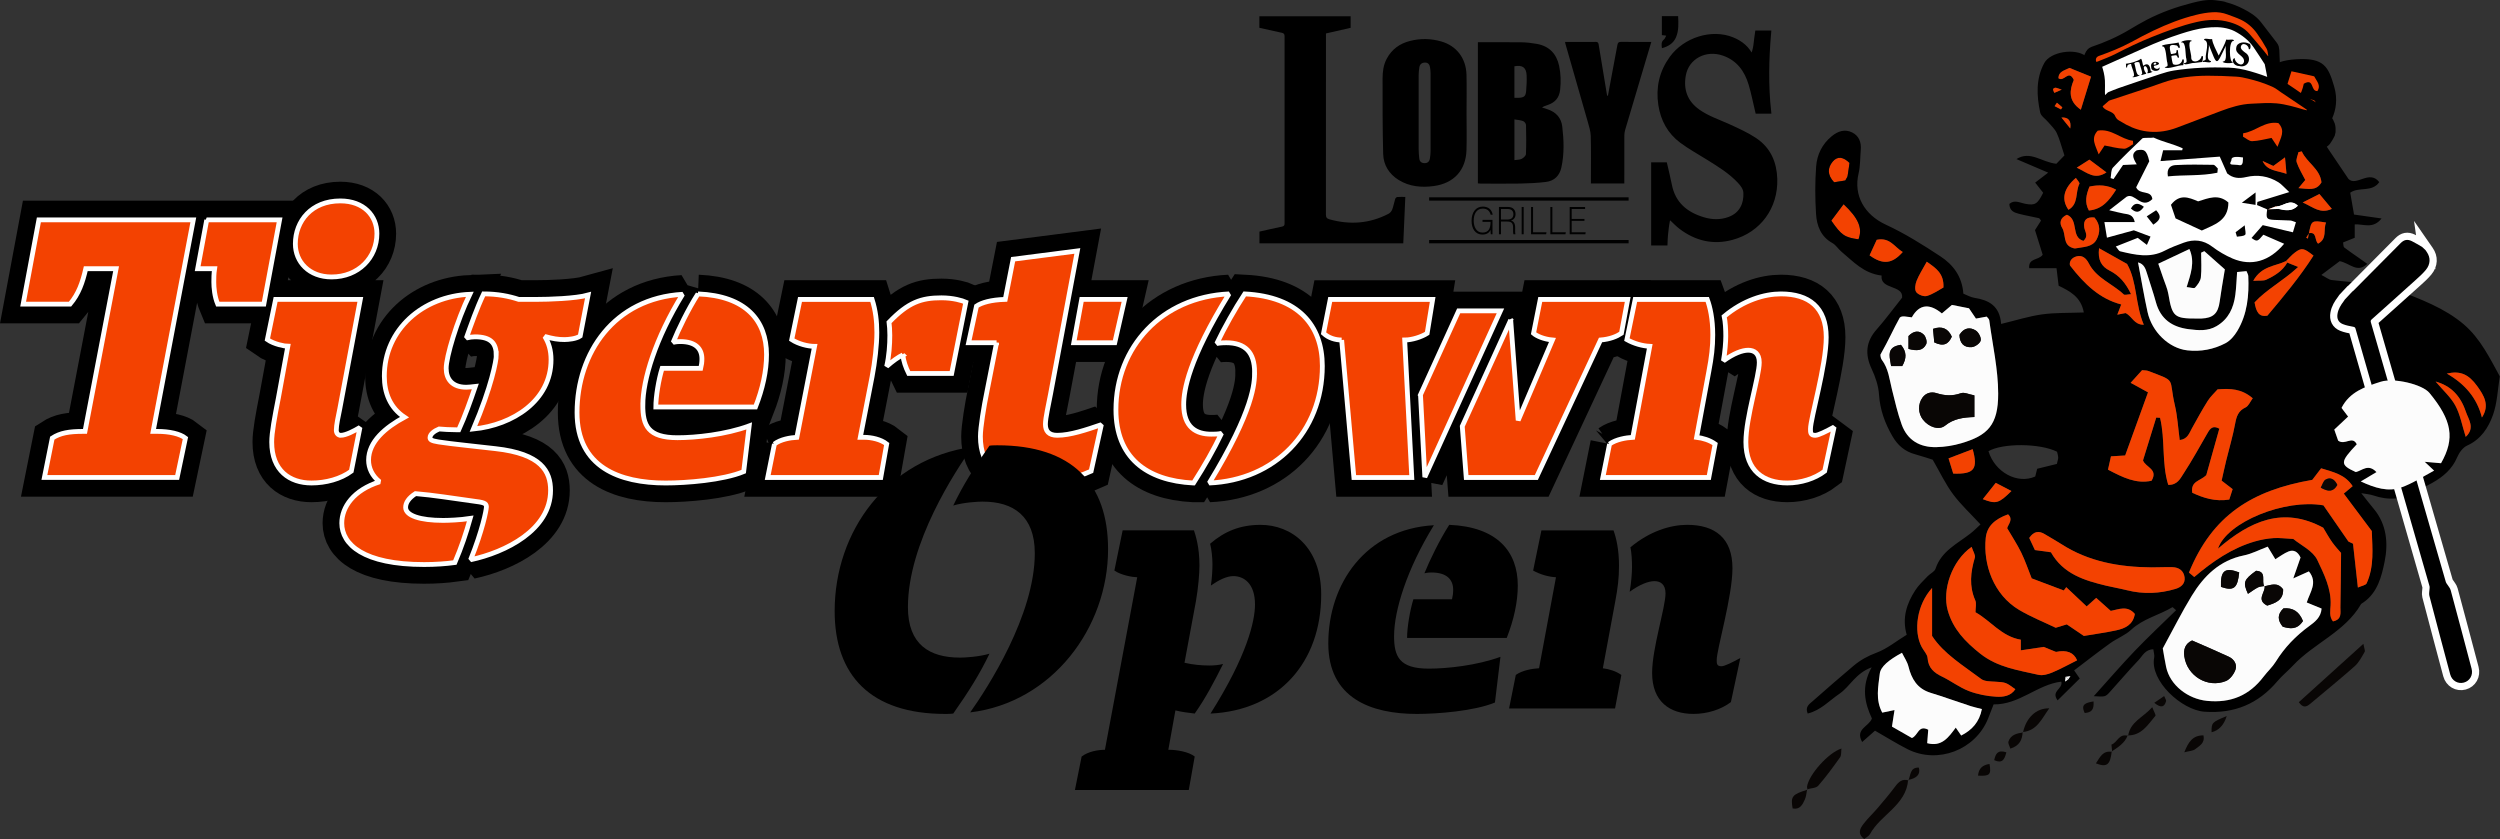 <?xml version="1.0" encoding="UTF-8"?> <svg xmlns="http://www.w3.org/2000/svg" id="Layer_1" viewBox="0 0 1039.62 348.9"><rect x="0" y="0" width="1039.62" height="348.9" fill="#333333" stroke="none"/><defs><style>.cls-1,.cls-2{fill:#fff;}.cls-2{stroke-width:2.71px;}.cls-2,.cls-3,.cls-4,.cls-5{stroke-miterlimit:10;}.cls-2,.cls-3,.cls-4,.cls-6{stroke:#000;}.cls-7{stroke-width:2px;}.cls-7,.cls-5{stroke:#fff;}.cls-7,.cls-8,.cls-6{fill:#f34201;}.cls-7,.cls-6{stroke-miterlimit:2;}.cls-3{stroke-width:5.41px;}.cls-4{stroke-width:1.8px;}.cls-5{stroke-width:5.99px;}.cls-6{stroke-width:15.97px;}.cls-9{fill:#090605;}.cls-10{fill:#fcfcfc;}</style></defs><g><rect x="594.3" y="82.05" width="82.95" height="1.38"></rect><rect x="594.3" y="99.8" width="82.95" height="1.38"></rect><path d="M584.4,81.88c-.29,6.51-.57,12.87-.85,19.3h-59.81v-4.87c3.12-.7,6.23-1.43,9.36-2.07,.86-.18,1.09-.53,1.09-1.38-.02-25.93-.02-51.85,0-77.78,0-.94-.34-1.28-1.2-1.46-3.09-.65-6.16-1.36-9.28-2.05V6.76h37.95v4.81l-10.26,2.34v1.49c0,24.59,0,49.18-.02,73.78,0,1.16,.31,1.69,1.47,2.02,8.5,2.37,16.72,1.8,24.59-2.32,.65-.34,1.25-1.08,1.51-1.76,.53-1.41,.78-2.92,1.23-4.37,.11-.34,.53-.79,.84-.82,1.08-.1,2.18-.04,3.39-.04Z"></path><path class="cls-4" d="M728.45,23.86c1.85-3.18,1.66-6.76,2.25-10.25h4.93c-.95,10.92-1.2,21.8,0,32.77h-4.83c-.92-3.85-1.65-7.68-2.77-11.41-1.76-5.9-5.16-10.54-11.21-12.67-7.58-2.67-15.28,1.4-16.65,8.84-1.15,6.24,.71,11.44,6,15.19,3.9,2.77,8.43,4.21,12.72,6.18,3.74,1.71,7.55,3.42,10.95,5.7,5.67,3.79,8.14,9.5,8.34,16.24,.35,11.66-6.65,21.34-17.91,24.42-7.78,2.13-14.92,.43-21.31-4.42-1.27-.97-2.39-2.14-3.56-3.24-1.01-.96-1.57-.91-1.85,.46-.41,2.02-.61,4.08-.83,6.13-.12,1.09-.11,2.2-.17,3.38h-5.02v-32.78h4.89c.64,2.8,1.36,5.64,1.92,8.5,1.53,7.86,6.71,12.16,14,14.32,3.59,1.07,7.25,1.17,10.83-.17,5.12-1.91,6.93-6.34,6.71-10.88-.09-1.9-1.26-3.41-2.53-4.78-3.74-4-8.36-6.82-12.95-9.68-3.73-2.34-7.63-4.46-11.15-7.08-4.99-3.72-7.82-8.92-8.75-15.09-1.07-7.09,.39-13.58,4.64-19.42,5.58-7.66,16.66-11.27,25.3-7.73,3.56,1.46,6.38,3.74,8,7.49Z"></path><path d="M649.67,52.66c-.43-3.68-2.62-6.06-6.13-7.22-.76-.25-1.52-.49-2.28-.74,.78-.54,1.59-.79,2.39-1.05,3.02-1.02,4.76-2.99,5.13-6.28,.37-3.37,.28-6.72-.42-10-1.08-5.02-4.14-8.2-9.27-9.12-2.08-.37-4.19-.63-6.29-.66-6.02-.09-12.04-.03-18.22-.03v58.7c.38,.03,.74,.09,1.1,.09,5.52,0,11.04,.08,16.55-.02,3.53-.07,7.08-.24,10.58-.66,3.5-.41,5.74-2.57,6.49-6.03,1.24-5.63,1.04-11.32,.37-16.99Zm-15.11,11.4c-.03,.71-1.02,1.61-1.78,2-.85,.42-1.94,.36-3.01,.53v-16.93c1.26,.22,2.5,.28,3.61,.69,.55,.21,1.2,1.06,1.21,1.63,.1,4.03,.14,8.06-.03,12.09Zm.09-26.26c-.17,2.19-.85,2.75-3.05,2.87-.59,.03-1.17,0-1.83,0v-13.11c3.33-.63,4.93,.5,5.08,3.77,.1,2.15-.03,4.31-.2,6.46Z"></path><path d="M609.86,46.95h0c0-5.29,.11-10.57-.02-15.85-.18-6.91-4.16-12.05-10.52-13.87-4.28-1.23-8.6-1.31-12.92-.22-4.31,1.08-7.64,3.47-9.75,7.45-1.37,2.56-1.7,5.36-1.71,8.15,0,10.47-.03,20.94,.25,31.41,.12,4.6,2.44,8.33,6.42,10.81,4.51,2.79,9.49,3.23,14.62,2.54,8.38-1.15,13.35-6.56,13.61-14.99,.15-5.13,.02-10.28,.02-15.42Zm-14.96,15.95c0,1.01-.12,2.02-.28,3.01-.2,1.24-.92,1.96-2.26,1.94-1.34-.03-2.04-.75-2.17-2.03-.13-1.28-.24-2.56-.25-3.84-.03-4.86,0-9.73,0-14.6h0c0-5.37-.02-10.74,0-16.11,0-1.1,.13-2.21,.3-3.29,.19-1.27,1.04-1.92,2.29-1.96,1.27-.04,1.94,.73,2.13,1.91,.14,.86,.24,1.74,.24,2.61,0,10.79,0,21.58,0,32.37Z"></path><path d="M675.48,76.3h-13.91v-1.39c0-6.11,.11-12.23-.06-18.34-.05-2.02-.71-4.04-1.27-6.02-3.07-10.82-6.19-21.62-9.29-32.42-.05-.17-.06-.35-.12-.69,2.57,0,5.09,0,7.6,0,1.7,0,3.4,.04,5.1-.02,.81-.03,1.13,.27,1.26,1.06,1.06,6.57,2.16,13.13,3.25,19.69,.09,.53,.18,1.06,.27,1.59l.35,.03c.2-1.09,.4-2.17,.6-3.26,1.12-5.96,2.26-11.91,3.34-17.87,.17-.96,.56-1.26,1.54-1.25,4.13,.06,8.26,.02,12.56,.02-1,3.35-1.96,6.55-2.91,9.75-2.67,8.97-5.35,17.95-8,26.93-.22,.73-.3,1.53-.31,2.3-.02,6.57-.01,13.14-.01,19.88Z"></path><path d="M691.11,20.04c-.19-1.42-.38-2.64,.84-3.62,.4-.33,.57-.95,.94-1.59l-1.81-.23V6.7h6.77c.12,2.97,.33,6.01-.91,8.86-1.08,2.48-3.19,3.76-5.83,4.48Z"></path><g><path d="M620.64,97.42h-.69c-.06-.13-.09-.71-.11-1.8-.38,.78-1.2,1.93-3.36,1.93-3,0-4.53-2.48-4.53-5.71,0-3.39,1.64-5.93,4.7-5.93,2.26,0,3.75,1.29,4.08,3.38h-.84c-.44-1.59-1.46-2.54-3.27-2.54-2.6,0-3.78,2.2-3.78,5.05,0,2.58,1.14,4.92,3.68,4.92s3.32-1.84,3.32-4.32v-.13h-3.34v-.84h4.15v5.99Z"></path><path d="M624.18,92.13v5.28h-.85v-11.35h3.76c2.06,0,3.15,1.2,3.15,2.99,0,1.44-.79,2.38-1.94,2.66,1.06,.27,1.78,1.03,1.78,2.96v.44c0,.79-.06,1.86,.13,2.3h-.85c-.19-.49-.15-1.39-.15-2.37v-.29c0-1.85-.5-2.62-2.49-2.62h-2.54Zm0-.83h2.5c1.82,0,2.66-.74,2.66-2.22,0-1.38-.83-2.17-2.44-2.17h-2.72v4.39Z"></path><path d="M633.62,86.07v11.35h-.84v-11.35h.84Z"></path><path d="M636.68,86.07h.84v10.51h5.59l-.15,.84h-6.28v-11.35Z"></path><path d="M644.71,86.07h.84v10.51h5.59l-.15,.84h-6.28v-11.35Z"></path><path d="M658.89,91.86h-5.31v4.73h5.82l-.12,.84h-6.53v-11.35h6.41v.84h-5.58v4.11h5.31v.84Z"></path></g></g><g><path class="cls-6" d="M16.17,91.42H80.39l-16.71,87.98h1.8c4.91,0,9.34,.98,11.63,2.78l-3.44,16.38H18.46l3.28-16.38c3.28-2.13,6.88-2.78,12.94-2.78h.66l12.94-67.66h-12.61c-1.31,5.73-2.95,10.48-6.55,14.74H9.62l6.55-35.06Zm69.79,0h30.31l-6.55,35.06h-19.17c-1.31-3.11-1.64-6.88-1.64-9.17,0-1.47,0-3.44,.33-5.57h-7.04l3.77-20.31Z"></path><path class="cls-6" d="M141.66,181.03c2.13,0,5.57-1.8,8.03-3.28l-3.6,18.19c-4.42,3.28-10.65,4.91-16.55,4.91-9.01,0-16.55-5.08-16.55-17.04,0-3.93,1.15-9.99,2.78-18.35l3.93-21.46c-1.15,0-5.73-.82-8.52-2.79l3.44-16.71h35.22l-8.52,45.38c-.66,3.28-1.47,6.88-1.47,9.01,0,1.31,.82,2.13,1.8,2.13Zm-3.77-65.86c-9.34,0-15.07-6.22-15.07-13.76,0-9.5,6.72-17.86,18.68-17.86,9.83,0,15.24,6.23,15.24,13.6,0,9.99-7.7,18.02-18.84,18.02Z"></path><path class="cls-6" d="M202.27,211.01c0-1.31-.16-1.97-4.26-2.46-10.65-1.47-17.53-2.62-25.23-3.28-2.78,1.8-4.1,3.77-4.1,5.73,0,3.44,6.06,5.41,15.56,5.41,2.13,0,7.04-.16,11.3-.82-1.8,6.39-3.6,11.8-6.39,18.35-3.6,.49-8.03,.82-12.78,.82-25.23,0-34.24-8.36-34.24-17.2,0-6.72,4.91-13.76,15.73-17.2-3.11-2.46-4.59-5.73-4.59-9.01,0-7.7,7.04-13.6,14.91-17.86-5.9-3.93-8.36-9.99-8.36-17.04,0-19.5,16.05-33.26,35.55-34.08-5.41,11.14-9.83,26.05-9.83,30.8,0,4.42,2.46,7.86,8.35,7.86,.82,0,2.29-.16,3.77-.33-2.13,6.23-4.26,12.29-6.88,18.02h-1.15c-2.62,0-4.91-.16-7.04-.33-1.97,.82-3.77,2.13-3.77,3.6,0,.82,.49,1.31,3.6,1.8,5.08,.82,16.87,1.97,23.59,2.78,19.17,2.13,22.94,9.5,22.94,17.37,0,16.38-18.68,25.72-33.26,28.83,4.91-12.12,6.55-20.64,6.55-21.79Zm4.1-63.24c0-4.92-2.13-7.7-8.85-7.7-1.15,0-2.29,.16-3.6,.49,2.13-5.9,4.26-12.12,7.21-18.35,5.73,0,10.65,.98,14.58,2.29h7.54c4.75,0,16.06-.33,21.3-1.8l-3.28,17.04c-1.64,1.15-4.91,1.47-6.55,1.47-2.62,0-4.75-.33-8.19-1.31,1.64,2.62,2.62,5.73,2.62,9.67,0,17.04-15.89,27.2-32.27,28.83,7.54-17.69,9.5-28.51,9.5-30.64Z"></path><path class="cls-6" d="M267.31,168.42c0,8.52,2.13,13.6,14.42,13.6,7.7,0,19.99-1.31,29.82-4.91l-2.29,19c-8.68,3.6-24.08,4.75-32.44,4.75-19.17,0-36.86-6.55-36.86-29.33,0-24.74,15.4-47.51,43.91-49.15-11.3,18.35-16.55,35.55-16.55,46.04Zm22.94-46.2c19.99,.82,28.51,11.14,28.51,25.23,0,6.88-1.64,14.25-4.59,21.79h-41.45c0-4.26,1.15-11.3,2.62-16.06h16.06c.33-1.31,.49-2.62,.49-3.93,0-4.1-2.46-7.21-9.01-7.21-.49,0-1.47,0-2.95,.33,2.13-5.24,6.22-13.76,10.32-20.15Z"></path><path class="cls-6" d="M322.03,184.64c2.62-1.97,6.55-2.62,9.34-2.78l7.37-37.84h-.16c-2.62,0-6.55-.98-9.34-2.79l3.44-16.71h29.98c1.47,4.59,1.97,9.17,1.97,13.76,0,5.24-.82,12.29-1.97,18.35l-4.91,25.23h1.64c2.95,0,6.88,.82,9.34,2.78l-2.46,13.93h-47.02l2.79-13.93Zm53.41-37.03c-1.8,.82-4.1,2.46-6.72,4.75,.98-4.26,1.31-9.01,1.31-12.94,0-2.13-.16-4.1-.33-5.41,8.03-8.36,13.43-10.16,21.79-10.16,4.91,0,8.68,1.15,10.16,1.8l-5.9,29.65h-17.86c-1.31-2.62-2.13-5.08-2.46-7.7Z"></path><path class="cls-6" d="M414.42,142.53h-11.63l3.28-15.24c2.13-1.47,6.06-2.62,11.96-2.79l3.28-16.71,26.7-3.44-11.14,59.47c-.82,4.59-2.13,9.83-2.13,12.61s1.31,4.59,4.91,4.59c5.41,0,12.12-2.29,18.35-4.42l-4.26,19.33c-8.03,3.6-15.73,4.91-23.43,4.91-14.74,0-22.61-6.55-22.61-19.33,0-3.77,1.47-12.61,2.62-18.19l4.1-20.81Zm35.39-18.02h17.86l-4.1,18.02h-17.04l3.28-18.02Z"></path><path class="cls-6" d="M496.33,200.86c-19.82-.98-32.27-10.81-32.27-30.47,0-26.05,19-46.86,47.02-48.17-16.87,27.36-18.84,40.14-18.84,46.04,0,9.5,5.24,12.29,11.47,12.29,1.15,0,2.79,0,4.26-.33-3.28,6.88-7.04,13.43-11.63,20.64Zm25.39-46.04c0-8.36-3.93-12.29-11.8-12.29-.33,0-2.46,0-3.93,.33,3.11-6.55,7.54-14.42,11.63-20.64,22.28,1.15,32.27,13.11,32.27,29.98,0,27.52-19.82,47.51-47.02,48.66,18.68-30.64,18.84-41.78,18.84-46.04Z"></path><path class="cls-6" d="M557.93,141.39c-2.62,0-5.41-.82-7.54-2.78l2.78-14.09h42.6l-2.29,14.09c-2.29,1.47-6.23,2.78-9.34,2.78l2.95,57.18h-24.08l-5.08-57.18Zm32.77,22.77l15.89-34.89h17.37l-31.45,69.14-1.8-34.24Zm37.52-31.13l3.11,41.78,14.25-33.42c-3.6-.33-6.55-1.64-7.86-2.78l2.79-14.09h36.37l-2.62,14.09c-1.97,1.31-4.75,2.46-8.68,2.78l-26.7,57.18h-29.16l-1.64-21.3,20.15-44.23Z"></path><path class="cls-6" d="M669.33,184.64c2.79-1.97,6.88-2.62,9.67-2.78l7.04-37.84c-3.11-.16-6.55-1.15-9.5-2.79l3.44-16.71h29.98c1.15,3.11,2.29,8.03,2.29,14.74,0,5.08-.49,9.17-1.64,15.24l-5.08,27.36c2.62,.33,5.41,1.15,7.7,2.78l-2.62,13.93h-44.07l2.79-13.93Zm48.33-44.89c0-2.62-.16-5.9-.66-8.19,8.03-6.72,16.71-9.34,23.59-9.34,11.63,0,18.84,5.57,18.84,18.02,0,11.8-6.55,33.75-6.55,38.17,0,1.47,0,2.62,1.97,2.62,1.31,0,4.59-1.64,7.86-3.44l-3.93,18.35c-4.1,3.11-9.83,4.91-15.56,4.91-9.83,0-17.2-5.08-17.2-17.04,0-10.32,5.57-27.2,5.57-33.09,0-3.77-2.13-5.08-4.59-5.08s-6.06,1.31-10.32,4.42c.66-3.6,.98-8.03,.98-10.32Z"></path></g><g><path class="cls-7" d="M16.17,91.42H80.39l-16.71,87.98h1.8c4.91,0,9.34,.98,11.63,2.78l-3.44,16.38H18.46l3.28-16.38c3.28-2.13,6.88-2.78,12.94-2.78h.66l12.94-67.66h-12.61c-1.31,5.73-2.95,10.48-6.55,14.74H9.62l6.55-35.06Zm69.79,0h30.31l-6.55,35.06h-19.17c-1.31-3.11-1.64-6.88-1.64-9.17,0-1.47,0-3.44,.33-5.57h-7.04l3.77-20.31Z"></path><path class="cls-7" d="M141.66,181.03c2.13,0,5.57-1.8,8.03-3.28l-3.6,18.19c-4.42,3.28-10.65,4.91-16.55,4.91-9.01,0-16.55-5.08-16.55-17.04,0-3.93,1.15-9.99,2.78-18.35l3.93-21.46c-1.15,0-5.73-.82-8.52-2.79l3.44-16.71h35.22l-8.52,45.38c-.66,3.28-1.47,6.88-1.47,9.01,0,1.31,.82,2.13,1.8,2.13Zm-3.77-65.86c-9.34,0-15.07-6.22-15.07-13.76,0-9.5,6.72-17.86,18.68-17.86,9.83,0,15.24,6.23,15.24,13.6,0,9.99-7.7,18.02-18.84,18.02Z"></path><path class="cls-7" d="M202.27,211.01c0-1.31-.16-1.97-4.26-2.46-10.65-1.47-17.53-2.62-25.23-3.28-2.78,1.8-4.1,3.77-4.1,5.73,0,3.44,6.06,5.41,15.56,5.41,2.13,0,7.04-.16,11.3-.82-1.8,6.39-3.6,11.8-6.39,18.35-3.6,.49-8.03,.82-12.78,.82-25.23,0-34.24-8.36-34.24-17.2,0-6.72,4.91-13.76,15.73-17.2-3.11-2.46-4.59-5.73-4.59-9.01,0-7.7,7.04-13.6,14.91-17.86-5.9-3.93-8.36-9.99-8.36-17.04,0-19.5,16.05-33.26,35.55-34.08-5.41,11.14-9.83,26.05-9.83,30.8,0,4.42,2.46,7.86,8.35,7.86,.82,0,2.29-.16,3.77-.33-2.13,6.23-4.26,12.29-6.88,18.02h-1.15c-2.62,0-4.91-.16-7.04-.33-1.97,.82-3.77,2.13-3.77,3.6,0,.82,.49,1.31,3.6,1.8,5.08,.82,16.87,1.97,23.59,2.78,19.17,2.13,22.94,9.5,22.94,17.37,0,16.38-18.68,25.72-33.26,28.83,4.91-12.12,6.55-20.64,6.55-21.79Zm4.1-63.24c0-4.92-2.13-7.7-8.85-7.7-1.15,0-2.29,.16-3.6,.49,2.13-5.9,4.26-12.12,7.21-18.35,5.73,0,10.65,.98,14.58,2.29h7.54c4.75,0,16.06-.33,21.3-1.8l-3.28,17.04c-1.64,1.15-4.91,1.47-6.55,1.47-2.62,0-4.75-.33-8.19-1.31,1.64,2.62,2.62,5.73,2.62,9.67,0,17.04-15.89,27.2-32.27,28.83,7.54-17.69,9.5-28.51,9.5-30.64Z"></path><path class="cls-7" d="M267.31,168.42c0,8.52,2.13,13.6,14.42,13.6,7.7,0,19.99-1.31,29.82-4.91l-2.29,19c-8.68,3.6-24.08,4.75-32.44,4.75-19.17,0-36.86-6.55-36.86-29.33,0-24.74,15.4-47.51,43.91-49.15-11.3,18.35-16.55,35.55-16.55,46.04Zm22.94-46.2c19.99,.82,28.51,11.14,28.51,25.23,0,6.88-1.64,14.25-4.59,21.79h-41.45c0-4.26,1.15-11.3,2.62-16.06h16.06c.33-1.31,.49-2.62,.49-3.93,0-4.1-2.46-7.21-9.01-7.21-.49,0-1.47,0-2.95,.33,2.13-5.24,6.22-13.76,10.32-20.15Z"></path><path class="cls-7" d="M322.03,184.64c2.62-1.97,6.55-2.62,9.34-2.78l7.37-37.84h-.16c-2.62,0-6.55-.98-9.34-2.79l3.44-16.71h29.98c1.47,4.59,1.97,9.17,1.97,13.76,0,5.24-.82,12.29-1.97,18.35l-4.91,25.23h1.64c2.95,0,6.88,.82,9.34,2.78l-2.46,13.93h-47.02l2.79-13.93Zm53.41-37.03c-1.8,.82-4.1,2.46-6.72,4.75,.98-4.26,1.31-9.01,1.31-12.94,0-2.13-.16-4.1-.33-5.41,8.03-8.36,13.43-10.16,21.79-10.16,4.91,0,8.68,1.15,10.16,1.8l-5.9,29.65h-17.86c-1.31-2.62-2.13-5.08-2.46-7.7Z"></path><path class="cls-7" d="M414.42,142.53h-11.63l3.28-15.24c2.13-1.47,6.06-2.62,11.96-2.79l3.28-16.71,26.7-3.44-11.14,59.47c-.82,4.59-2.13,9.83-2.13,12.61s1.31,4.59,4.91,4.59c5.41,0,12.12-2.29,18.35-4.42l-4.26,19.33c-8.03,3.6-15.73,4.91-23.43,4.91-14.74,0-22.61-6.55-22.61-19.33,0-3.77,1.47-12.61,2.62-18.19l4.1-20.81Zm35.39-18.02h17.86l-4.1,18.02h-17.04l3.28-18.02Z"></path><path class="cls-7" d="M496.33,200.86c-19.82-.98-32.27-10.81-32.27-30.47,0-26.05,19-46.86,47.02-48.17-16.87,27.36-18.84,40.14-18.84,46.04,0,9.5,5.24,12.29,11.47,12.29,1.15,0,2.79,0,4.26-.33-3.28,6.88-7.04,13.43-11.63,20.64Zm25.39-46.04c0-8.36-3.93-12.29-11.8-12.29-.33,0-2.46,0-3.93,.33,3.11-6.55,7.54-14.42,11.63-20.64,22.28,1.15,32.27,13.11,32.27,29.98,0,27.52-19.82,47.51-47.02,48.66,18.68-30.64,18.84-41.78,18.84-46.04Z"></path><path class="cls-7" d="M557.93,141.39c-2.62,0-5.41-.82-7.54-2.78l2.78-14.09h42.6l-2.29,14.09c-2.29,1.47-6.23,2.78-9.34,2.78l2.95,57.18h-24.08l-5.08-57.18Zm32.77,22.77l15.89-34.89h17.37l-31.45,69.14-1.8-34.24Zm37.52-31.13l3.11,41.78,14.25-33.42c-3.6-.33-6.55-1.64-7.86-2.78l2.79-14.09h36.37l-2.62,14.09c-1.97,1.31-4.75,2.46-8.68,2.78l-26.7,57.18h-29.16l-1.64-21.3,20.15-44.23Z"></path><path class="cls-7" d="M669.33,184.64c2.79-1.97,6.88-2.62,9.67-2.78l7.04-37.84c-3.11-.16-6.55-1.15-9.5-2.79l3.44-16.71h29.98c1.15,3.11,2.29,8.03,2.29,14.74,0,5.08-.49,9.17-1.64,15.24l-5.08,27.36c2.62,.33,5.41,1.15,7.7,2.78l-2.62,13.93h-44.07l2.79-13.93Zm48.33-44.89c0-2.62-.16-5.9-.66-8.19,8.03-6.72,16.71-9.34,23.59-9.34,11.63,0,18.84,5.57,18.84,18.02,0,11.8-6.55,33.75-6.55,38.17,0,1.47,0,2.62,1.97,2.62,1.31,0,4.59-1.64,7.86-3.44l-3.93,18.35c-4.1,3.11-9.83,4.91-15.56,4.91-9.83,0-17.2-5.08-17.2-17.04,0-10.32,5.57-27.2,5.57-33.09,0-3.77-2.13-5.08-4.59-5.08s-6.06,1.31-10.32,4.42c.66-3.6,.98-8.03,.98-10.32Z"></path></g><g><path d="M399.19,273.47c1.97,0,8.03-.33,12.29-1.64-4.1,8.52-8.52,15.56-15.07,24.9-.98,.16-3.11,.16-3.28,.16-31.13,0-46.04-16.06-46.04-42.76,0-33.26,21.79-63.24,57.34-68.32-7.21,10.16-26.87,39.97-26.87,66.68,0,15.56,9.01,20.97,21.63,20.97Zm9.5-64.88c-1.97,0-8.03,.33-12.29,1.64,4.1-8.52,8.52-15.56,15.07-24.9,.98-.16,3.11-.16,3.28-.16,31.13,0,46.04,15.89,46.04,43.25,0,32.6-23.26,63.73-57.34,67.83,7.21-10.16,26.87-40.47,26.87-66.19,0-15.56-9.01-21.46-21.63-21.46Z"></path><path d="M449.81,314.59c2.79-2.13,6.88-2.79,9.67-2.79l13.43-71.76h-.16c-1.64,0-6.55-.82-9.34-2.78l3.44-16.71h29.65c.66,1.97,2.29,6.88,2.29,14.58,0,3.28-.49,9.34-1.47,14.91l-4.75,25.56c3.44,.82,7.04,1.15,10.48,1.15,1.47,0,3.93-.16,5.57-.66-3.77,7.54-7.21,14.09-11.8,20.64-2.79-.33-5.41-.66-8.03-1.31l-2.95,16.38h.49c2.95,0,8.03,.82,10.48,2.79l-2.46,13.92h-47.35l2.79-13.92Zm54.39-79.95c0-2.29-.33-6.23-.98-8.52,6.06-5.24,12.61-7.86,20.97-7.86,12.78,0,25.23,9.17,25.23,29,0,28.18-17.69,48.17-46.04,49.48,15.24-24.08,18.51-38.5,18.51-45.38,0-8.68-4.59-11.79-9.01-11.79-2.78,0-6.06,1.64-9.34,3.93,.49-3.11,.66-6.72,.66-8.85Z"></path><path d="M579.72,264.45c0,8.52,2.13,13.6,14.42,13.6,7.7,0,19.99-1.31,29.82-4.91l-2.29,19c-8.68,3.6-24.08,4.75-32.44,4.75-19.17,0-36.86-6.55-36.86-29.33,0-24.74,15.4-47.51,43.91-49.15-11.3,18.35-16.55,35.55-16.55,46.04Zm22.94-46.2c19.99,.82,28.51,11.14,28.51,25.23,0,6.88-1.64,14.25-4.59,21.79h-41.45c0-4.26,1.15-11.3,2.62-16.06h16.06c.33-1.31,.49-2.62,.49-3.93,0-4.09-2.46-7.21-9.01-7.21-.49,0-1.47,0-2.95,.33,2.13-5.24,6.22-13.76,10.32-20.15Z"></path><path d="M630.34,280.67c2.79-1.97,6.88-2.62,9.67-2.78l7.04-37.84c-3.11-.16-6.55-1.15-9.5-2.78l3.44-16.71h29.98c1.15,3.11,2.29,8.03,2.29,14.74,0,5.08-.49,9.17-1.64,15.24l-5.08,27.36c2.62,.33,5.41,1.15,7.7,2.78l-2.62,13.93h-44.07l2.79-13.93Zm48.33-44.89c0-2.62-.16-5.9-.66-8.19,8.03-6.72,16.71-9.34,23.59-9.34,11.63,0,18.84,5.57,18.84,18.02,0,11.8-6.55,33.75-6.55,38.17,0,1.47,0,2.62,1.97,2.62,1.31,0,4.59-1.64,7.86-3.44l-3.93,18.35c-4.1,3.11-9.83,4.91-15.56,4.91-9.83,0-17.2-5.08-17.2-17.04,0-10.32,5.57-27.2,5.57-33.09,0-3.77-2.13-5.08-4.59-5.08s-6.06,1.31-10.32,4.42c.66-3.6,.98-8.03,.98-10.32Z"></path></g><g><path class="cls-9" d="M751.66,328.38c-.07-.43-.25-.87-.2-1.28,.7-4.89,8.78-14.07,14.31-15.83-.19,1.39,.03,2.79-.56,3.62-2.88,4.06-5.82,8.1-9.09,11.84-.92,1.04-3.05,1.02-4.62,1.49l.16,.16Z"></path><path class="cls-9" d="M751.5,328.22c-.3,1.42-.36,2.94-.95,4.23-.95,2.11-2.02,4.38-5.09,3.74-.87-5.02-.24-5.81,6.2-7.81l-.16-.16Z"></path><path class="cls-8" d="M772.86,99.52c-5.82-.81-7.07-1.67-11.33-7.78,1.64-2.18,3.36-4.49,5.13-6.85,6.2,5.83,7.99,10.01,6.2,14.62Z"></path><path class="cls-8" d="M769.12,67.74c-.42,2.92-.38,2.97-.81,5.48-.07,.4-.38,.76-.95,1.83-1.32,.21-3.1,.49-4.66,.74-2.93-3.11-2.7-6.05-.6-8.58,2.04-2.45,4.5-1.95,7.02,.53Z"></path><path d="M1024.72,135.02c-8.12-6.98-18.16-10.56-27.92-14.45-3.79-1.52-8.07-1.95-12.18-2.53-4.99-.71-10.05-.97-15.06-1.6-1.1-.14-2.11-1.02-4.23-2.1,3.27-2.47,5.76-4.33,7.63-5.74,4.37,.88,7.23,5.12,11.47,1.13-1.32-.94-2.31-1.65-3.3-2.35-2.12-1.49-4.26-2.91-6.31-4.49-.36-.28-.27-1.15-.45-2.07,1.65-.66,3.17-1.27,4.84-1.94v-5.56c3.71-.24,7.55,2.07,11.16-2.47-4.51-.64-8.04-1.14-11.45-1.63-.58-3.33-1.09-6.25-1.58-9.09,3.58-2.58,8.99,0,12.08-4.39-4.14-5.35-9.56,1.99-12.83-1.35-3.12-4.63-5.78-8.58-8.45-12.53-1.72-2.52-2.52-5.23-1.25-8.1,0,0,6.92-7.02,3.77-17.77-2.41-8.21-4.16-12.04-15.64-11.36-11.62,.68-12.09,5.28-11.98,8.32,.05,1.16-3.77,2.03-3.77,2.03,0,0-2.26-3.49-21.38-5.74-19.13-2.26-43.21,1.46-43.21,1.46-1.65-1.51-5.88-6.31-7.43-7.46-4.46-3.3-14.59-1.74-17.16,3-3.51,6.49-3.18,13.58-1.68,20.54,.33,1.49,2.18,2.63,3.28,3.95,1.25,1.49,2.77,2.85,3.59,4.55,1.19,2.5,1.84,5.24,3.21,9.35-.75,.77-2.06,2.13-3.36,3.47-6.19-.66-10.78-5.59-16.6-1.95,4.17,1.79,8.33,3.56,13.21,5.64-2.42,1.85-3.91,2.98-5.42,4.14,1.3,1.65,2.36,2.98,3.33,4.22-2.35,4.71-3.35,5.39-7.52,4.58-2.26-.45-4.46-1.77-6.54,.06,.07,2.96,2.06,3.6,3.93,4.1,2.75,.73,5.58,1.18,8.36,1.83,.31,.07,.51,.58,.88,1.01-.88,1.39-1.79,2.81-2.51,3.95,1.2,3.82,2.27,7.24,3.2,10.26-1.79,2.43-6,1.25-5.61,5.58h11.36c.33,2.77,.59,4.92,.88,7.29,4.64,2.27,9.3,4.61,10.47,11.12-6.13,.24-11.82,.04-17.37,.8-5.52,.77-10.9,2.51-17.01,3.97-.59-7.6-5.18-9.92-11.1-10.85-1.63-.25-3.15-1.17-4.61-1.74-.52-7.25-4.35-12.11-9.56-15.53-7.31-4.82-14.81-9.52-22.74-13.19-8.85-4.1-13.43-12.14-11.28-21.23,.75-3.18,.64-6.57,.92-9.85,.28-3.14-.74-5.82-3.56-7.23-3.06-1.53-5.92-.56-8.53,1.57-3.99,3.27-6.11,7.69-6.47,12.57-.48,6.56-.46,13.19-.04,19.76,.31,4.89,1.97,9.42,6.81,12.09,1.48,.82,2.45,2.52,3.79,3.62,4.84,3.98,9.08,8.96,16.66,9.89-.7,5.96,9.14,3.79,8.53,9.2-4.06,5.11-7.13,9.31-10.56,13.18-4.5,5.08-4.96,10.32-2.12,16.4,1.56,3.32,2.84,7.05,3.07,10.66,.42,6.36,2.43,11.92,5.57,17.35,2.25,3.89,5.21,6.39,9.48,7.54,2.71,.74,5.39,1.66,7.28,2.24,3.09,5.35,5.35,10.16,8.45,14.34,3.21,4.33,7.26,8.05,11.43,12.58-1.39,1.27-2.69,2.61-4.15,3.75-5.46,4.28-12.12,7.3-14.55,14.68-.42,1.27-2.26,2.02-3.3,3.13-1.79,1.89-3.75,3.69-5.14,5.86-3.53,5.48-5.56,11.43-3.55,18.47-4.38,2.68-8.16,5.82-12.51,7.44-3.63,1.34-6.77,3.09-9.61,5.48-5.72,4.81-11.36,9.72-16.96,14.67-1.35,1.19-3.29,2.32-2.09,5.16,5.42-1.33,8.95-5.33,13.18-8.21,4.39-2.98,6.66-8.52,13.42-11-4.49,8.09-2.85,14.95,.11,21.27-1.28,3.45-7.11,4.32-4.06,9.78,2.18-1.93,4.06-3.58,5.34-4.71,4.86,2.77,9.09,5.45,13.54,7.7,12.56,6.32,28.19,.34,33.46-12.67,.8-1.98,1.55-3.98,2.32-5.96,10.67,.19,18.21-8.29,28.16-9.46,.81,3.08-4.45,3.79-1.55,7.79,3.24-3.19,6.28-6.19,9.22-9.09-.94-1.37-1.5-2.18-2.34-3.38,5.18-3.92,9.99-7.7,14.95-11.26,2.83-2.04,6.3-3.32,8.81-5.67,4.96-4.61,11.54-6,17.11-9.35,.12-.07,.61,.49,1.53,1.26-5.76,5.64-11.63,11.12-17.18,16.91-5.69,5.95-11.07,12.2-17.06,18.84,4.71,.27,4.79,.34,6.67-1.72,3.99-4.38,7.81-8.94,11.91-13.23,1.67-1.75,2.77-4.51,6.19-4.54,.15,1.29,.55,2.41,.36,3.4-1.92,9.66,11.4,21.88,20.93,22.55,12.39,.88,22.33-3.25,30.29-12.68,1.97-2.34,4.41-4.27,6.5-6.52,8.67-9.29,21.52-13.93,28.22-25.42,.2-.35,.67-.56,1.03-.81,5.96-4.08,7.63-10.94,8.86-17.04,1.52-7.42,.92-15.4-4.52-21.89-1.66-1.98-3.22-4.03-5.2-6.52,2.01,.36,3.55,.45,4.96,.93,6.38,2.18,12.45,1.8,18.28-1.74,2.06-1.25,4.23-2.33,6.34-3.5,4.5-2.53,8.23-5.69,10.33-10.66,.8-1.9,2.36-4.04,4.13-4.83,5.73-2.58,8.86-7.45,10.74-12.75,1.79-5.04,1.96-10.66,2.84-16.02-4.22-7.7-8.1-15.7-14.89-21.54Zm-262.62-67.81c2.04-2.45,4.5-1.95,7.02,.54-.3,2.11-.52,3.8-.81,5.48-.07,.4-.38,.76-.95,1.83-1.32,.21-3.09,.49-4.66,.74-2.93-3.11-2.69-6.06-.6-8.58Zm10.75,32.32c-5.81-.81-7.07-1.67-11.32-7.78,1.64-2.19,3.36-4.49,5.12-6.85,6.2,5.83,7.99,10.01,6.2,14.62Zm191.12,1.8c-1.59-1.42-.38-5.04-3.8-4.34,0,0,0,.02,0,.03-.02,.03-.03,.05-.05,.08-.12,.71-.24,1.41-.36,2.12-.24-.11-.48-.22-.72-.33,.35-.59,.72-1.19,1.08-1.79,0-.03,0-.07,.02-.1,0,0,.03,0,.04,0,1.06-5.37,1.13-5.41,7.13-4.43-1.3,2.83,.66,6.66-3.32,8.77Zm-12.81,7.87c-1.99,3.52-5.28,5.51-8.76,7.14-1.19,.56-2.76,.27-5.39,.46,3.46-6.24,9.24-6.05,13.6-8.2,1.25-1.21,2.39-2.59,3.78-3.6,2.8-2.08,3.57-1.9,7.67,1.32-5.6,8.78-12.29,16.78-19.16,24.96-3.64,.7-4.67-1.73-5.34-5.51,4.94-5.4,11.87-8.92,18.13-14.75-2.03-.81-3.27-1.31-4.52-1.81Zm18.53-22.33c-4.81,2.21-7.58-.64-12.13-2.66,2.8-1.43,4.53-2.3,6.96-3.52,2.02,2.42,3.47,4.15,5.17,6.19Zm-13.88-23.58c.47-.11,.93-.21,1.39-.32,2.08,4.69,7.55,7.14,8.18,12.86-2.24,3.82-5.56,2.64-9.56,2.42,1.28-1.53,2.09-2.51,2.83-3.4-1.25-2.48-2.72-4.82-3.57-7.37-.39-1.19,.45-2.77,.73-4.18Zm-10.45,5.74c1.08-.81,2.48-1.84,4.85-3.58,.25,2.74,.41,4.46,.63,6.86-4.13-1.48-8.01-1.15-9.95-5.35,1.35,.63,2.7,1.26,4.47,2.08Zm-14.48-2.11c-.07,.33-.12,.93-.22,.94-.53,.03-1.07-.07-1.6-.13-.03-.35-.06-.69-.08-1.04,.63,.08,1.27,.15,1.9,.23Zm-2.45,136.48c-.48,1.5-.92,2.86-1.4,4.34-5.87,.95-10.84-.7-15.39-2.83-.73-4.9,3.26-4.81,5.83-7.31,1.65-5.87,3.52-12.55,5.43-19.34-2.75-1.51-3.83-.02-4.89,1.81-3.28,5.69-6.45,11.45-10.03,16.94-1.3,2-2.58,4.75-6.32,4.62-2.8-9.05-1.2-18.79-3.41-27.89-.53-.03-1.06-.06-1.59-.09-1.84,5.93-3.66,11.87-5.5,17.8,1.01,2.9,6.47,3.63,3.55,8.47-6.41,1.41-11.98-1.4-18.12-4.61,.44-1.94,.84-3.71,1.25-5.55,2.32-.14,4.04-.24,5.9-.36,3.04-8.39,6.08-16.78,9.5-26.25-2.09-1.15-4.43-2.44-7.22-3.96,2.43-2.68,3.67-4.06,4.75-5.26,1.18,.13,1.88,.07,2.47,.29,12.28,4.68,8.41,2.58,11.18,14.35,1.09,4.61,1.34,9.42,2.01,14.41,3.29-.39,3.95-2.84,5.08-4.88,2.13-3.82,4.22-7.69,6.56-11.39,1.15-1.82,2.8-3.3,4.12-4.82,5.27-.4,9.97-.29,14.61,3.72-1.05,1.4-1.73,3.21-2.98,3.8-3.06,1.43-3.78,3.77-4.33,6.79-.95,5.14-2.48,10.18-3.71,15.28-.67,2.73-1.26,5.5-1.91,8.39,1.94,1.5,3.12,2.42,4.56,3.52Zm-15.64-83.78c1.09-1.21,2.28-2.76,2.44-4.29,.36-3.38,.11-6.83,.11-10.24,.44-.22,.88-.43,1.32-.65,3.13,2.77,6.26,5.56,8.54,7.59-.86,5.28-1.61,9.29-2.14,13.33-.66,4.95-2.65,6.91-7.63,7.11-.66,.02-1.32,0-1.98,0-9.3,.05-10.17-.79-11.75-10.13-.39-2.34-1.44-4.56-2.2-6.84-.61-1.81-1.24-3.61-2-5.83,4.51-2.13,8.56-4.04,12.94-6.11,2.45,5.53,.49,10.48-1.14,15.83,1.61,.14,3.08,.67,3.47,.23Zm-2.55,17.29c3.93,.49,7.84,.88,11.52-1.29,4.99-2.93,7.08-7.61,7.79-13.03,.4-3.01,.49-6.07,.74-9.46,1.46-.14,2.65-.26,3.9-.38,.32,.83,.72,1.42,.74,2.02,.36,8-.36,15.85-4.57,22.9-1.18,1.97-2.89,3.99-4.86,5.03-4.93,2.61-10.35,3.63-15.95,2.99-7.59-.87-14.68-7.65-16.51-15.96-1.48-6.72-2.61-13.5-3.95-20.61,2.47,.64,3.12,2.59,3.75,4.63,1.2,3.98,2.6,7.9,3.68,11.92,1.93,7.06,6.79,10.38,13.72,11.24Zm-41.59-49.36c-1.92-3.47-1.07-6.65,.26-9.96,3.78-.8,7.3-.73,11.07,1.29-2.89,4.49-5.7,8.12-11.33,8.67Zm7.32-15.85c-4.97,3.23-7.77,.2-12.37-1.97,2.65-1.69,3.84-2.45,5.26-3.34,2.35,1.75,4.47,3.34,7.11,5.31Zm-15.39-43.46c2.65,1.07,5.23,2.12,8.96,3.63-1.49,4.8-2.77,9-4.24,13.75-5.4-3.72-4.7-8.19-2.92-12.39-2.18-4.64-4.05,1.12-6.41-.73,.07-2.83,2.56-3.21,4.61-4.27Zm-6.82,8.84c0-.21,.65-.63,1-.61,.57,.02,1.13,.32,2.61,.81-2.08,.9-2.59,1.12-3.09,1.34-.19-.51-.5-1.02-.51-1.54Zm.63,7.04c.33-.47,.65-.94,.98-1.41,.75,.64,1.51,1.29,2.26,1.93l-.57,.87c-.89-.46-1.78-.92-2.66-1.39Zm2.84,4.75q4.38-.26,3.67,4.54c-1.17-1.45-2.34-2.89-3.67-4.54Zm6,25.1c.55,.87,1.71,2.01,1.48,2.45-1.76,3.47-.25,8.4-4.55,10.82-3.05-4.37-2.05-8.88,3.07-13.26Zm-5.7,20.8c-1.24-2.03-.82-4.26,2-5.46,5.07,2.13,1.49,9.27,6.86,10.87,2.28-2.05,.58-3.83,.33-5.65-.43-3.12,1.09-4.41,4.25-4.09,2.58,2.96,2.43,6.32,.86,9.21-1.75,3.21-5.57,3-8.73,3.64-.39,.08-.86-.08-1.27-.21-4.1-1.35-2.64-5.63-4.29-8.31Zm3.26,15.63c-.39-1.29,.34-3.07,2.56-3.75,2.53-.78,4.2,.78,5.27,2.88,3.16,6.2,9.83,8.43,14.53,12.89,.4,.39,1.57-.03,3.02-.11-2.17-4.54-4.83-7.73-8.84-9.74-3.5-1.76-5.04-4.47-4.46-9.35,4.13,2.33,7.62,4.27,11.65,6.54,4.25,7.41,3.31,16.76,6.96,25.28-4.07,.06-4.83-3.55-7.58-4.85-.73,.14-1.73,.33-3.44,.67,.55-1.42,.96-2.48,1.65-4.25-8.93-2.33-15.26-8.38-21.31-16.2Zm-5.37,77.45c.15,.7,.43,1.53,.48,2.38,.03,.63-.25,1.28-.56,2.69-2.37,.58-5.02,1.24-8.18,2.01-.19,.78-.5,1.98-.81,3.22-7.39,3.31-16.76-1.72-19.45-10.52,5.81-3.42,21.38-3.36,28.53,.22Zm-18.99,16.33c-5.27,5.21-6.42,5.51-11.9,3.38,1.8-2.27,3.35-4.23,5.38-6.79,2,1.05,4.15,2.17,6.52,3.4Zm-39.43-87.38c1-2.53,2.53-4.84,4.23-7.97,3.77,2.64,7.22,4.85,6.94,10.73-2.07,1.11-4.35,2.78-6.9,3.52-1.29,.37-3.64-.53-4.43-1.64-.73-1.03-.4-3.23,.16-4.64Zm-19.55-10.61c1.1-2.39,2.06-4.48,2.97-6.47,5.52-1.16,7.43,3.09,10.81,5.07-4.37,4.98-8.26,5.39-13.78,1.4Zm34.78,90.75c-.57-1.86-1.22-3.96-1.96-6.33,3.72-1.43,6.87-2.62,10.04-3.83,2.3,8.3,.62,10.47-8.08,10.16Zm3.33-12.62c-3.33,.99-6.89,1.55-10.36,1.62-6.79,.14-12.04-2.82-14.4-9.4-1.7-4.73-2.81-9.67-4.03-14.56-1.06-4.22-1.44-8.63-4.2-12.32-.71-.94-.62-2.48-.57-2.26,3.56-6.36,6.16-11.01,8.8-15.74,1.38,.1,2.65,.19,4.21,.3,3.15-5.62,7.44-5.82,12.51-1.63,1.37-1.16,2.65-2.25,4.17-3.53,2.09,.41,4.42,.88,7.1,1.41,.84,1.23,1.78,2.62,2.9,4.27,1.48-.27,2.9-.53,4.46-.82,.35,.49,1,.97,1.07,1.52,1.37,10.17,3.69,20.34,3.71,30.52,0,13.06-4.37,17.39-15.37,20.62Zm-.02,121.55c-.71-1.03-1.3-1.89-2.26-3.28-2.98,3.98-5.77,8.1-11.88,6.47,.15-2.02,.29-3.8,.43-5.59-4.15-2.15-4.17,2.4-6.79,3.44-2.48-1.42-5.27-3.01-8.29-4.75,.34-2.22,.65-4.25,1.06-6.88-1.95,.41-3.48,.73-5.1,1.07-2.88-5.35-1.65-10.85-1.03-16.2,.34-2.93,3.76-5.72,9.22-8.69,.93,1.91,2.21,3.69,2.69,5.68,1.29,5.22,3.68,9.24,9.16,10.95,5.62,1.74,11.16,3.72,16.75,5.56,1.41,.46,2.87,.75,4.64,1.21-1.07,5.45-4.13,8.74-8.61,11.02Zm14.56-16.13c-3.86-.24-7.85-1.01-11.45-2.4-3.85-1.48-7.25-4.12-11-5.93-3.4-1.64-5.8-3.6-6.1-7.77-.11-1.57-1.62-3.03-2.44-4.57-3.58-6.75-1.94-17.77,4.32-24.56v19.94c4.75,7.36,12.93,12.29,20.42,17.91,1.39,1.04,3.73,.99,5.66,1.11,4.53,.29,4.54,.21,8.54,3.14-1.95,2.94-5.18,3.28-7.96,3.12Zm29.95-7.25c-.43,.31-.87,.63-1.31,.94l.18-1.98c.68-.1,1.36-.2,2.05-.3-.31,.44-.61,.89-.92,1.34Zm-6.7-2.81c-1.75,.73-3.95,1.35-5.71,.94-8.39-1.94-16.93-3.03-24.21-8.82-6.23-4.94-11.29-10.2-13.47-17.91-2.45-8.61,1.74-20.75,9.92-26.49,.61,1.91,1.66,3.4,1.34,4.49-1.79,5.99-2.44,11.83,.19,17.79,.57,1.28,.08,3.02,.08,4.92,6.3,3.51,10.84,10.09,18.85,11.41v4.43c3.27-.49,6.23-.94,9.49-1.43,1.57,.63,3.39,1.37,5.13,2.08q6.74-1.41,8.78,3.5c-3.42,1.71-6.82,3.59-10.39,5.09Zm26.52-17.54c-4.04,.87-8.13,1.42-13.33,2.3-1.65-1.11-4.13-2.79-7.1-4.81-1.1,.34-2.72,.84-4.61,1.41-4.93-2.37-10.25-4.49-15.13-7.37-10.76-6.36-15.09-19-13.95-29.97,.5-4.87,3.72-7.82,9.28-9.83,2.26,2.14,.16,3.99-.38,5.76,2.04,3.48,4.17,6.73,5.87,10.19,1.63,3.31,2.79,6.84,4.33,10.69,4.23,1.61,8.79,3.32,13.34,5.04,.34-.46,.68-.93,1.02-1.39,2.81,2.65,5.62,5.31,8.48,8.01,.67-.6,2.1-1.88,3.97-3.55,2.07,1.85,3.96,3.53,6.06,5.41,3.18-.57,6.88-2.48,10.01,1.28-.78,4.6-4.15,6.04-7.87,6.84Zm24.86-17.26c-6.63,2.01-13.44,2.28-20.13,.6-2.93-.74-5.92-1.23-8.78-1.92-8.9-2.15-17.86-4.81-22.97-13.9-2.48-.35-4.41-.61-6.66-.92-.81-1.74-1.62-3.46-2.36-5.04,1.91-2.78,3.98-3.09,6.47-1.56,2.24,1.39,4.56,2.63,6.77,4.05,11.49,7.43,24.32,9.64,37.7,9.75,2.86,.02,5.73-.18,8.58-.09,2.7,.09,4.71,1.42,5.09,4.22,.35,2.64-1.55,4.14-3.71,4.8Zm55.48,15.51c-5.61,4.08-10.24,8.91-13.89,14.81-1.38,2.23-3.4,4.03-5,6.14-5.95,7.87-13.63,11.12-23.59,10.12-7.86-.79-15.36-6.43-16.99-14.08-.59-2.78-1.02-5.61-1.4-7.74,4.42-8.07,7.94-15.17,12.06-21.9,5.04-8.23,11.59-14.74,21.66-16.78,3.34-.68,6.48-2.35,9.91-3.64,1.14,1.87,2.02,3.3,3.17,5.23,1.91-1.15,3.59-2.48,5.51-3.23,2.1-.84,3.84,.05,4.98,2.53-.78,2.26-1.65,4.72-3.02,8.68,3.2-1.44,4.8-2.15,6.5-2.91,3.8,4.67,.46,8.57-.89,12.93,2.13,.88,4,1.65,6.17,2.54-.24,3.66-2.88,5.63-5.18,7.32Zm26.06-39.57c.25,7.2,1.07,14.67-2.14,21.74-.37,.82-2.07,1.04-3.65,1.77-.7-6.38-1.34-12.15-2.02-18.23-.81-.39-1.77-.83-1.91-.91-4.03-5.83-7.34-10.61-10.4-15.04-16.03-2.81-40.13,6.96-43.85,18.01,13.36-11.55,27.19-17.7,43.77-8.7,1.15,1.88,2.33,4.07,3.76,6.09,1.39,1.94,3.05,3.67,3.66,4.39-.1,8.42-.15,15.52-.28,22.62-.05,2.25,.77,5.02-3.09,5.85-1.65-2.05-1.09-4.55-.98-6.75,.33-6.9-2.79-12.96-5.49-18.7-1.85-3.92-7-6.3-10.01-8.81-3.44-.18-5.86-.54-8.24-.37-2.57,.18-5.15,.65-7.63,1.36-9.64,2.75-17.72,8.36-25.33,14.82-.98-.82-1.62-1.36-2.21-1.85,9.73-23.86,26.24-34.22,51.28-38.56,1.09-1.42,2.42-3.14,3.68-4.81,5.29,1.64,10.01,2.63,13.11,7.44-1.27,1.06-2.48,2.08-3.68,3.09,3.89,5.21,7.67,10.25,11.64,15.56Zm28.8-28.2c-1.8-.15-3.68-.32-6.8-.59,1.81,1.69,2.77,2.61,3.91,3.67-4.43,2.33-8.81,5.29-13.63,7-5.54,1.95-11.03,.19-16.85-2.51,2.48-1.48,4.32-2.58,6.53-3.88-3.47-3.68-6.05-.59-8.6-.02-6.67-3.04-6.62-4.11,.41-11.56-1.9-3.75-4.82,.6-7.76-1.51-.34-.96-.96-2.71-1.62-4.6,2.03-1.91,3.74-3.52,5.76-5.41-.95-1.25-1.81-2.38-2.73-3.6,3.36-6.69,9.83-8.84,16.31-10.9,5.46-1.73,17.32,1.1,20.25,4.67,9.42,11.46,10.68,18.91,4.82,29.23Zm10.26-10.96c-1.54-4.87-2.29-9.26-4.29-12.97-1.91-3.54-5.13-6.37-8.22-10.04,6.14,1.73,10.24,5.63,12.57,12.53,1.08,3.17,3.98,6.74-.05,10.48Zm6.75-8.05c-2.06-8.09-6.99-13.89-14.59-18.27,5.57-1.27,9.05,.25,12.65,5.24,2.76,3.84,5.31,7.9,1.95,13.03Z"></path><path class="cls-9" d="M982.82,267.72c.32,1.89,.81,2.87,.51,3.38-1.21,2.07-2.35,4.36-4.1,5.91-6.05,5.37-12.35,10.46-18.55,15.68-1.52,1.28-2.97,1.88-4.72-.69,8.61-7.78,17.26-15.61,26.85-24.27Z"></path><path class="cls-9" d="M793.45,324.35c-.25,5.19-3.39,9.05-6.72,12.34-3.27,3.23-6.84,6.06-9.11,10.18-.47,.85-1.57,1.35-2.39,2.03-3.03-2.28-1.68-4.48-.22-6.38,1.73-2.25,3.84-4.2,5.69-6.37,2.54-2.99,5.1-5.99,7.44-9.13,1.44-1.94,2.93-3.24,5.48-2.51l-.16-.16Z"></path><path class="cls-9" d="M884.98,306.03c.83-5.89,6.16-7.6,10.03-11.95,.72,1.92,1.59,3.26,1.3,3.61-3.12,3.68-5.74,8.2-11.52,8.14l.19,.2Z"></path><path class="cls-9" d="M841.26,304.59c1.28-6.01,5.38-10.16,10.92-10.03-3.21,4.44-5.06,9.28-11.08,9.87l.16,.16Z"></path><path class="cls-9" d="M841.1,304.43c-.12,3.18-1.24,5.67-5.11,6.89-.29-1.02-1.04-2.18-.77-3,.94-2.77,3.48-3.36,6.04-3.73l-.16-.16Z"></path><path class="cls-9" d="M908.34,312.83c1.75-4.41,3.53-7.02,7.94-7.04,.79,3.32-1.77,4.4-3.41,5.75-.92,.75-2.45,.74-4.54,1.3Z"></path><path class="cls-9" d="M878.15,312.5c-.61,5.55-2.02,6.73-6.57,4.94,1.71-2.53,2.82-5.46,6.75-4.77l-.18-.17Z"></path><path class="cls-9" d="M925.98,297.77q-1.73,5.6-6.3,6.74c-.06-4,.09-4.17,6.3-6.74Z"></path><path class="cls-9" d="M878.33,312.67l-.29-3.05c2.43-.7,3.1-4.81,6.94-3.59l-.19-.2c-1.2,3.23-4,4.87-6.64,6.67l.18,.17Z"></path><path class="cls-9" d="M822.56,322.55c.25-3.02,1.91-4.45,4.78-4.86,.77,4.45,.13,5.11-4.78,4.86Z"></path><path class="cls-9" d="M793.61,324.51c.99-2.14,.58-5.43,4.34-5.31q1.11,4.1-4.5,5.15l.16,.16Z"></path><path class="cls-9" d="M870.59,291.68c.31,3.65-1.07,4.63-3.68,4.82-1.71-3.55,.26-4.24,3.68-4.82Z"></path><path class="cls-9" d="M834.34,312.84c-.76,3.19-1.82,4.74-5.06,3.27,.6-2.64,1.39-4.41,5.06-3.27Z"></path><path class="cls-9" d="M895.86,292.26c1.7-1.17,2.79-1.92,4.09-2.81,.41,1.02,.94,1.66,.81,2.12-.65,2.28-1.88,3.17-4.91,.7Z"></path><path class="cls-10" d="M899.39,269.65c4.42-8.08,7.94-15.17,12.06-21.9,5.04-8.24,11.59-14.74,21.66-16.78,3.34-.68,6.48-2.35,9.91-3.65,1.13,1.87,2.01,3.31,3.18,5.23,1.9-1.15,3.59-2.47,5.5-3.23,2.1-.84,3.84,.06,4.98,2.53-.78,2.25-1.64,4.71-3.03,8.68,3.2-1.44,4.8-2.15,6.5-2.92,3.8,4.67,.45,8.57-.89,12.93,2.13,.87,4.01,1.65,6.17,2.53-.24,3.67-2.88,5.63-5.18,7.31-5.6,4.09-10.24,8.91-13.89,14.81-1.38,2.23-3.41,4.04-5,6.14-5.96,7.86-13.64,11.12-23.59,10.12-7.86-.79-15.36-6.43-16.98-14.08-.59-2.79-1.02-5.61-1.4-7.74Zm42.22-25.83c-1.35-2.04,1.23-6.16-3.42-6.47-5.13,3.73-5.57,4.81-3.39,9.59,1.44-.94,2.73-1.94,4.15-2.67,.81-.42,1.85-.41,2.78-.59,.44,2.64-3.72,5.71,1.07,8.15,3.35-1.05,6.76-2.18,6.63-6.74-2.4-3.29-5.19-1.74-7.83-1.28Zm-30.05,22.51c-2.95,1.39-3.61,3.82-3.21,6.62,1.14,8.14,9.69,13.35,17.3,10.24,1.71-.7,3.31-2.84,3.96-4.68,.79-2.21-.54-4.38-2.74-5.41-4.89-2.29-9.88-4.39-15.31-6.78Zm46.13-8.08c-1.57-3.96-4.19-5.61-8.11-5.27-2.63,2.51-2.48,4.95-.29,7.63,3.04,.89,5.93,1.36,8.4-2.36Zm-34.1-14.2c5.33,1.83,6.92,.57,7.58-6.02-5.95-2.26-7.84-.76-7.58,6.02Z"></path><path class="cls-10" d="M914.07,83.74c-4.03-1.71-7.7-3.19-11.29,1.43l1.92,5.65c4.02,1.86,7.34,3.39,10.91,5.04,5.03-2.4,11.07-3.95,11.04-11.66-4.07-3.62-8.19-1.84-12.59-.46Zm8.02-11.91l.18-1.78c-.61-.53-1.22-1.51-1.84-1.52-5.23-.1-10.48-.18-15.7,.11-1.9,.1-3.86,1.13-3.21,4.7,6.81-.7,13.76-.09,20.57-1.52Zm-26.64,21.59c2.61-1.79,3.77-3.21,1.17-5.99-1.2,.78-2.42,1.57-3.91,2.54l2.73,3.45Zm-3.93-7.42c-2.49-1.84-4.08-1.64-5.38,.73,1.97,1.81,3.54,1.98,5.38-.73Zm38.15,10.59l.55,1.85c1.17-.22,2.61-.11,3.4-.77,.48-.4-.04-2-.16-3.96l-3.79,2.89Zm8.3-16.56l-5.71,4.28c2.76,.43,4.06,.64,5.71,.89v-5.18Z"></path><path class="cls-10" d="M782.01,147.41c3.56-6.36,5.33-10.57,7.98-15.3,.9-1.07,3.48-.25,5.03-.14,3.16-5.62,7.44-5.83,12.51-1.63,1.37-1.16,2.65-2.25,4.17-3.54l7.1,1.4c.84,1.23,1.77,2.61,2.9,4.28,1.47-.27,2.9-.54,4.46-.82,.36,.48,1,.96,1.07,1.52,1.36,10.17,3.7,20.34,3.71,30.52,.02,13.06-4.37,17.39-15.37,20.63-3.33,.98-6.89,1.54-10.35,1.61-6.79,.14-12.04-2.82-14.41-9.41-1.7-4.73-2.82-9.67-4.04-14.56-1.06-4.23-1.43-8.63-4.2-12.32-.7-.94-.61-2.47-.56-2.25Zm39.04,17c-2.31-.43-4.22-1.41-5.6-.91-3.5,1.25-6.69,1.08-10.16-.02-2.08-.66-4.36-.2-5.86,1.89-1.93,2.68-1.85,6.53,.24,9.16,2.38,3.01,6.57,4.57,9.21,2.44,3.5-2.82,7.36-3.39,12.16-3.56v-9.01Zm-6.22-25.15c.09,3.25,1.7,5.39,5.14,5.09,1.37-.12,3.41-1.57,3.7-2.75,.28-1.2-.87-3.4-2.04-4.15-2.45-1.56-4.98-1.14-6.8,1.81Zm-21.19,5.83c3.51,.96,6.06,.77,7.37-1.98,.46-.97-.13-3.09-.99-3.93-1.98-1.95-4.26-1.63-6.38,.57v5.34Zm18.02-5.09q-2.33-5.2-7.82-3.24c.17,1.87,.36,3.89,.52,5.62,3.95,1.95,5.96,.63,7.3-2.38Zm-21.16,3.39c-2.92,.42-4.67,1.53-4.71,4.19-.02,1.44,.37,2.89,.62,4.64h4.63c1.78-3.1,1.99-5.85-.54-8.83Z"></path><path class="cls-8" d="M961.57,199.55c1.08-1.42,2.41-3.14,3.68-4.81,5.28,1.63,10.01,2.63,13.11,7.43-1.27,1.06-2.48,2.08-3.69,3.09,3.9,5.21,7.67,10.26,11.64,15.56,.26,7.2,1.07,14.68-2.13,21.74-.37,.82-2.07,1.04-3.65,1.77-.71-6.38-1.35-12.15-2.02-18.23-.95-.45-2.09-.99-1.91-.91-4.03-5.83-7.34-10.61-10.4-15.04-16.03-2.82-40.14,6.96-43.85,18.01,13.37-11.55,27.19-17.7,43.77-8.71,1.15,1.88,2.33,4.08,3.77,6.09,1.39,1.93,3.05,3.67,3.65,4.39-.1,8.42-.14,15.52-.28,22.62-.04,2.25,.77,5.03-3.09,5.85-1.65-2.04-1.09-4.55-.98-6.75,.33-6.89-2.79-12.95-5.49-18.7-1.84-3.93-7-6.3-10.01-8.82-3.45-.18-5.86-.53-8.25-.36-2.57,.18-5.16,.64-7.63,1.35-9.64,2.76-17.71,8.37-25.33,14.83-.97-.82-1.61-1.36-2.2-1.85,9.73-23.86,26.24-34.21,51.29-38.55Zm10.41,2.12c-1.17-2.47-2.88-3.34-4.87-2.22-.96,.54-1.32,2.13-2.02,3.36,3.07,1.7,5.15,1.88,6.89-1.14Z"></path><path class="cls-8" d="M923.87,199.88c1.94,1.5,3.13,2.41,4.57,3.52-.48,1.5-.92,2.87-1.4,4.34-5.87,.95-10.84-.7-15.4-2.83-.72-4.9,3.27-4.81,5.83-7.31,1.65-5.87,3.52-12.54,5.43-19.34-2.75-1.51-3.83-.03-4.89,1.81-3.28,5.68-6.45,11.45-10.03,16.94-1.3,1.99-2.57,4.75-6.32,4.62-2.8-9.05-1.19-18.8-3.41-27.89l-1.58-.1c-1.84,5.93-3.67,11.87-5.5,17.8,1.01,2.91,6.46,3.63,3.55,8.48-6.41,1.41-11.98-1.4-18.11-4.61,.43-1.94,.83-3.7,1.24-5.54,2.32-.14,4.04-.25,5.9-.36,3.04-8.4,6.07-16.78,9.5-26.25-2.09-1.14-4.43-2.43-7.22-3.96,2.42-2.69,3.67-4.07,4.75-5.26,1.18,.13,1.88,.07,2.47,.29,12.28,4.67,8.41,2.57,11.18,14.35,1.08,4.62,1.33,9.43,2,14.42,3.29-.39,3.95-2.85,5.08-4.88,2.13-3.83,4.23-7.69,6.56-11.39,1.14-1.81,2.8-3.3,4.12-4.82,5.27-.4,9.96-.29,14.61,3.72-1.05,1.4-1.73,3.22-2.99,3.81-3.06,1.42-3.77,3.77-4.33,6.78-.95,5.15-2.47,10.19-3.71,15.28-.67,2.74-1.25,5.5-1.91,8.4Z"></path><path class="cls-8" d="M835.05,213.87c2.26,2.13,.16,3.99-.37,5.76,2.03,3.48,4.17,6.73,5.87,10.19,1.62,3.31,2.79,6.84,4.33,10.69,4.24,1.6,8.79,3.32,13.35,5.04l1.02-1.38c2.81,2.65,5.62,5.31,8.49,8.01,.66-.59,2.09-1.87,3.97-3.55,2.07,1.85,3.96,3.53,6.06,5.41,3.19-.57,6.88-2.47,10.01,1.28-.77,4.6-4.15,6.04-7.87,6.84-4.03,.87-8.14,1.42-13.33,2.3-1.64-1.11-4.13-2.8-7.1-4.81-1.1,.34-2.72,.83-4.61,1.41-4.93-2.37-10.26-4.5-15.14-7.38-10.76-6.35-15.09-19-13.96-29.96,.51-4.88,3.72-7.82,9.28-9.83Z"></path><path class="cls-8" d="M819.9,227.41c.61,1.9,1.66,3.4,1.34,4.49-1.78,5.99-2.44,11.82,.19,17.78,.56,1.28,.08,3.02,.08,4.92,6.3,3.51,10.84,10.09,18.85,11.42v4.42c3.27-.49,6.23-.93,9.5-1.42,1.56,.63,3.39,1.37,5.13,2.07q6.73-1.41,8.78,3.5c-3.42,1.7-6.82,3.6-10.39,5.09-1.75,.73-3.96,1.35-5.71,.94-8.4-1.94-16.92-3.04-24.21-8.82-6.23-4.94-11.29-10.2-13.47-17.91-2.44-8.62,1.73-20.75,9.92-26.49Z"></path><path class="cls-10" d="M824.17,294.85c-1.06,5.45-4.13,8.75-8.61,11.02-.71-1.03-1.3-1.89-2.26-3.29-2.99,3.99-5.77,8.11-11.88,6.47l.43-5.6c-4.15-2.14-4.17,2.4-6.78,3.45-2.48-1.42-5.27-3.02-8.3-4.75l1.06-6.88-5.1,1.07c-2.89-5.35-1.65-10.85-1.03-16.19,.34-2.94,3.76-5.73,9.23-8.7,.93,1.91,2.2,3.7,2.69,5.68,1.29,5.22,3.68,9.25,9.17,10.95,5.62,1.74,11.16,3.73,16.75,5.56,1.41,.46,2.87,.75,4.64,1.21Z"></path><path class="cls-8" d="M852.88,229.66c-2.48-.34-4.41-.61-6.66-.92-.81-1.74-1.62-3.47-2.36-5.04,1.91-2.79,3.98-3.09,6.47-1.56,2.24,1.38,4.56,2.62,6.77,4.05,11.49,7.43,24.32,9.65,37.69,9.75,2.86,.02,5.73-.18,8.59-.09,2.7,.09,4.71,1.42,5.08,4.22,.35,2.65-1.54,4.15-3.71,4.8-6.63,2.01-13.44,2.28-20.13,.6-2.94-.74-5.92-1.23-8.79-1.92-8.9-2.14-17.85-4.81-22.96-13.91Z"></path><path class="cls-10" d="M925.2,112.02c-.86,5.29-1.6,9.3-2.14,13.33-.65,4.95-2.66,6.91-7.62,7.11-.66,.03-1.32,0-1.97,0-9.3,.04-10.17-.79-11.75-10.14-.39-2.33-1.44-4.56-2.2-6.83-.61-1.81-1.24-3.62-2-5.83,4.51-2.13,8.57-4.04,12.94-6.1,2.45,5.52,.49,10.47-1.14,15.82,1.61,.15,3.08,.68,3.48,.24,1.09-1.21,2.27-2.77,2.43-4.3,.36-3.38,.11-6.82,.11-10.24l1.32-.64c3.13,2.78,6.26,5.55,8.54,7.58Z"></path><path class="cls-10" d="M889.1,109.12c2.46,.63,3.12,2.58,3.74,4.63,1.2,3.98,2.6,7.9,3.69,11.91,1.92,7.06,6.78,10.38,13.72,11.24,3.94,.49,7.84,.88,11.52-1.29,5-2.94,7.08-7.6,7.79-13.03,.4-3.01,.48-6.06,.74-9.46,1.46-.14,2.66-.25,3.9-.37,.32,.83,.71,1.41,.74,2.02,.36,8-.36,15.85-4.58,22.89-1.18,1.97-2.89,3.99-4.86,5.04-4.92,2.6-10.35,3.63-15.94,2.99-7.59-.87-14.69-7.64-16.51-15.96-1.47-6.71-2.6-13.5-3.95-20.6Z"></path><path class="cls-8" d="M803.46,244.51v19.94c4.76,7.36,12.93,12.28,20.42,17.9,1.39,1.04,3.73,.99,5.66,1.11,4.54,.29,4.54,.21,8.55,3.15-1.94,2.94-5.18,3.28-7.96,3.12-3.86-.23-7.85-1-11.45-2.39-3.85-1.48-7.24-4.12-10.99-5.93-3.4-1.64-5.81-3.61-6.1-7.77-.11-1.57-1.62-3.04-2.44-4.58-3.58-6.74-1.93-17.76,4.32-24.56Z"></path><path class="cls-8" d="M891.49,135.04c-4.08,.06-4.83-3.55-7.58-4.85l-3.44,.67,1.65-4.25c-8.93-2.32-15.26-8.38-21.3-16.19-.39-1.29,.33-3.08,2.55-3.76,2.53-.78,4.2,.78,5.28,2.89,3.16,6.19,9.83,8.43,14.52,12.89,.4,.38,1.57-.03,3.02-.11-2.16-4.54-4.83-7.73-8.84-9.75-3.51-1.76-5.04-4.47-4.46-9.35,4.13,2.32,7.61,4.27,11.65,6.53,4.25,7.41,3.32,16.76,6.96,25.29Z"></path><path class="cls-8" d="M950.61,108.58c1.25-1.21,2.39-2.58,3.78-3.61,2.81-2.07,3.58-1.89,7.67,1.32-5.6,8.78-12.28,16.78-19.17,24.97-3.64,.69-4.67-1.73-5.34-5.51,4.94-5.4,11.87-8.93,18.13-14.75-2.03-.81-3.28-1.31-4.52-1.81-.19-.19-.38-.4-.55-.61Z"></path><path class="cls-8" d="M859.54,89.31c5.07,2.13,1.49,9.27,6.85,10.87,2.28-2.05,.59-3.83,.33-5.65-.43-3.12,1.08-4.41,4.25-4.09,2.58,2.96,2.43,6.31,.86,9.21-1.74,3.21-5.56,3-8.73,3.64-.4,.08-.87-.08-1.27-.22-4.09-1.35-2.64-5.63-4.29-8.31-1.24-2.02-.81-4.26,2-5.46Z"></path><path class="cls-8" d="M801.24,108.83c3.78,2.65,7.22,4.85,6.94,10.73-2.06,1.11-4.35,2.78-6.9,3.52-1.28,.37-3.64-.54-4.43-1.64-.73-1.02-.4-3.23,.16-4.64,1-2.52,2.53-4.84,4.23-7.97Z"></path><path class="cls-8" d="M869.55,31.88c-1.48,4.8-2.78,9-4.24,13.75-5.4-3.72-4.7-8.19-2.92-12.39-2.18-4.64-4.05,1.12-6.4-.73,.06-2.83,2.55-3.21,4.61-4.27,2.64,1.07,5.23,2.12,8.96,3.64Z"></path><path class="cls-8" d="M957.2,62.96c2.07,4.69,7.54,7.14,8.18,12.86-2.24,3.82-5.56,2.63-9.57,2.41,1.28-1.53,2.09-2.5,2.84-3.4-1.25-2.48-2.73-4.82-3.58-7.37-.39-1.18,.45-2.77,.73-4.18l1.38-.33Z"></path><path class="cls-8" d="M1032.11,173.62c-2.06-8.09-6.99-13.9-14.6-18.27,5.58-1.27,9.05,.25,12.65,5.24,2.77,3.85,5.32,7.9,1.95,13.03Z"></path><path class="cls-8" d="M777.46,106.19l2.98-6.47c5.52-1.16,7.42,3.1,10.81,5.08-4.37,4.97-8.26,5.39-13.78,1.39Z"></path><path class="cls-8" d="M868.92,77.58c3.78-.8,7.29-.73,11.07,1.29-2.9,4.49-5.7,8.12-11.33,8.67-1.92-3.47-1.07-6.65,.26-9.97Z"></path><path class="cls-8" d="M820.34,186.78c2.3,8.3,.62,10.47-8.09,10.16l-1.95-6.33c3.72-1.42,6.86-2.61,10.04-3.83Z"></path><path class="cls-8" d="M1025.37,181.67c-1.54-4.87-2.29-9.26-4.29-12.97-1.91-3.54-5.13-6.36-8.23-10.04,6.14,1.73,10.24,5.64,12.57,12.53,1.07,3.18,3.98,6.74-.05,10.48Z"></path><path class="cls-8" d="M824.55,207.57l5.38-6.78c2,1.04,4.15,2.17,6.52,3.4-5.27,5.21-6.42,5.51-11.89,3.39Z"></path><path class="cls-8" d="M863.24,73.98c.55,.86,1.7,2,1.48,2.44-1.76,3.48-.25,8.4-4.56,10.82-3.05-4.37-2.05-8.88,3.08-13.26Z"></path><path class="cls-8" d="M951.16,109.18c-1.98,3.53-5.28,5.52-8.77,7.14-1.19,.55-2.76,.27-5.39,.46,3.46-6.24,9.24-6.05,13.6-8.21,.18,.21,.36,.41,.55,.61Z"></path><path class="cls-8" d="M960.16,97.01c1.06-5.4,1.13-5.45,7.13-4.46-1.29,2.83,.66,6.65-3.32,8.77-1.59-1.43-.37-5.07-3.84-4.33l.03,.03Z"></path><path class="cls-8" d="M964.53,80.67c2.01,2.41,3.47,4.16,5.16,6.19-4.81,2.2-7.58-.64-12.13-2.67,2.81-1.42,4.53-2.29,6.96-3.52Z"></path><path class="cls-8" d="M863.61,69.73l5.26-3.35c2.34,1.75,4.47,3.35,7.1,5.31-4.97,3.23-7.77,.19-12.36-1.97Z"></path><path class="cls-8" d="M950.21,65.44c.25,2.75,.41,4.46,.63,6.85-4.13-1.47-8.02-1.14-9.95-5.35l4.47,2.07c1.09-.8,2.48-1.83,4.85-3.58Z"></path><path class="cls-10" d="M946.54,85.79c2.91,.32,5.7-3.55,9.09-.25-2.55,2.56-5.25,1.89-7.94,1.29l-1.14-1.04Z"></path><path class="cls-8" d="M860.92,53.41l-3.67-4.55q4.38-.25,3.67,4.55Z"></path><path class="cls-8" d="M946.54,85.79l1.14,1.04-4.64,.17,.09,.07,3.4-1.28Z"></path><path class="cls-8" d="M855.38,42.71l2.25,1.93-.57,.87-2.66-1.38,.98-1.41Z"></path><path class="cls-8" d="M857.37,37.28l-3.09,1.34c-.19-.51-.51-1.02-.52-1.53,0-.21,.66-.63,1-.61,.57,.03,1.13,.33,2.61,.81Z"></path><path class="cls-8" d="M960.13,96.98l-.39,2.22-.72-.33c.38-.62,.76-1.24,1.14-1.87l-.03-.03Z"></path><path class="cls-10" d="M927.94,66.41c0-1.71,3.58-1.08,4.81-.93-.14,.63,.37,3.56-1.54,3.2-1.01-.19-2.07-.14-3.11-.25-1.41-.24-.1-1.34-.16-2.01Z"></path><path class="cls-10" d="M858.95,281.46c.68-.1,1.36-.2,2.04-.3l-.91,1.34-1.13-1.04Z"></path><path class="cls-10" d="M860.08,282.5l-1.31,.94,.18-1.98,1.13,1.04Z"></path><path class="cls-9" d="M911.55,266.34c5.44,2.39,10.42,4.49,15.31,6.78,2.2,1.03,3.53,3.2,2.74,5.41-.65,1.83-2.25,3.98-3.96,4.68-7.61,3.1-16.16-2.11-17.3-10.24-.39-2.8,.26-5.24,3.21-6.62Z"></path><path class="cls-9" d="M957.68,258.26c-2.47,3.72-5.36,3.25-8.4,2.36-2.2-2.69-2.35-5.12,.29-7.63,3.93-.34,6.54,1.31,8.11,5.27Z"></path><path class="cls-9" d="M941.61,243.83c2.64-.46,5.43-2.01,7.83,1.28,.13,4.55-3.28,5.69-6.63,6.74-4.79-2.45-.63-5.51-1.07-8.15l-.13,.13Z"></path><path class="cls-9" d="M941.74,243.69c-.94,.18-1.97,.18-2.78,.59-1.42,.73-2.71,1.72-4.15,2.67-2.18-4.79-1.74-5.87,3.39-9.59,4.65,.3,2.07,4.42,3.42,6.47l.13-.13Z"></path><path class="cls-9" d="M923.58,244.06c-.26-6.78,1.63-8.28,7.58-6.02-.66,6.58-2.25,7.85-7.58,6.02Z"></path><path class="cls-9" d="M821.05,164.41v9.01c-4.81,.17-8.67,.74-12.16,3.56-2.64,2.13-6.83,.56-9.21-2.44-2.09-2.64-2.17-6.48-.24-9.16,1.5-2.09,3.78-2.55,5.86-1.89,3.47,1.1,6.66,1.27,10.16,.02,1.38-.49,3.29,.49,5.6,.91Z"></path><path class="cls-9" d="M814.83,139.26c1.81-2.95,4.35-3.37,6.8-1.81,1.17,.75,2.32,2.95,2.04,4.15-.28,1.19-2.32,2.63-3.7,2.75-3.44,.3-5.05-1.85-5.14-5.09Z"></path><path class="cls-9" d="M793.64,145.09v-5.34c2.13-2.2,4.4-2.52,6.38-.57,.85,.84,1.45,2.95,.99,3.93-1.31,2.75-3.86,2.94-7.37,1.98Z"></path><path class="cls-9" d="M811.66,140c-1.33,3-3.35,4.32-7.3,2.38-.16-1.73-.35-3.75-.52-5.62q5.49-1.95,7.82,3.24Z"></path><path class="cls-9" d="M790.5,143.39c2.53,2.98,2.32,5.73,.54,8.83h-4.63c-.25-1.75-.64-3.2-.62-4.64,.04-2.65,1.79-3.76,4.71-4.19Z"></path><path class="cls-9" d="M971.97,201.66c-1.74,3.02-3.82,2.84-6.89,1.14,.7-1.23,1.06-2.82,2.02-3.36,1.99-1.12,3.7-.26,4.87,2.22Z"></path><g><path class="cls-8" d="M952.9,29.64c-1.51,4.79-2.83,8.98-4.32,13.72,6.55,0,8.52-4.07,9.44-8.53,4.43-2.58,2.7,3.23,5.68,3.04,1.56-2.37-.28-4.09-1.36-6.13-2.79-.62-5.51-1.22-9.44-2.1Z"></path><path class="cls-8" d="M947.77,52.27l5.61-1.65q-3.46-2.7-5.61,1.65Z"></path><path class="cls-8" d="M958.41,46.61l-2.95,.3-.02,1.04,2.98,.38v-1.72Z"></path><path class="cls-8" d="M959.85,41.01l1.78,2.86c.45-.31,1-.55,1.3-.97,.12-.17-.18-.89-.47-1.07-.48-.3-1.11-.37-2.61-.82Z"></path></g><path class="cls-5" d="M1008.62,103.98c.18,.26,.36,.53,.54,.79,1.65,2.37,1.58,5.1-.39,7.48-1.18,1.42-2.56,2.68-3.93,3.92-3.64,3.32-7.33,6.59-11,9.88-2.53,2.26-5.05,4.54-7.59,6.78-.41,.37-.48,.69-.33,1.21,10.4,36.01,20.78,72.02,31.19,108.03,.11,.38,.42,.7,.63,1.04,.47,.77,1.15,1.48,1.37,2.32,2.94,10.87,5.82,21.76,8.7,32.66,.69,2.61-.72,5.09-3.22,5.76-2.48,.67-4.97-.78-5.67-3.38-2.92-10.91-5.83-21.82-8.68-32.74-.22-.86,.04-1.84,.07-2.77,.01-.38,.12-.79,.02-1.13-8.28-28.84-16.57-57.67-24.87-86.51-1.98-6.88-3.96-13.75-5.92-20.63-.15-.53-.39-.69-.93-.8-1.47-.29-2.98-.55-4.35-1.11-1.88-.77-2.55-2.28-2.21-4.29,.33-1.99,1.37-3.64,2.56-5.21,.18-.23,.32-.49,.49-.73l3.05-3.26c.19-.15,.4-.29,.57-.46,1.61-1.61,3.2-3.23,4.81-4.85,4.91-4.95,9.82-9.91,14.74-14.85,1.46-1.47,2.84-1.76,4.69-.85,1.46,.71,2.83,1.59,4.25,2.39l1.41,1.32Z"></path><path d="M1008.62,103.98c.18,.26,.36,.53,.54,.79,1.65,2.37,1.58,5.1-.39,7.48-1.18,1.42-2.56,2.68-3.93,3.92-3.64,3.32-7.33,6.59-11,9.88-2.53,2.26-5.05,4.54-7.59,6.78-.41,.37-.48,.69-.33,1.21,10.4,36.01,20.78,72.02,31.19,108.03,.11,.38,.42,.7,.63,1.04,.47,.77,1.15,1.48,1.37,2.32,2.94,10.87,5.82,21.76,8.7,32.66,.69,2.61-.72,5.09-3.22,5.76-2.48,.67-4.97-.78-5.67-3.38-2.92-10.91-5.83-21.82-8.68-32.74-.22-.86,.04-1.84,.07-2.77,.01-.38,.12-.79,.02-1.13-8.28-28.84-16.57-57.67-24.87-86.51-1.98-6.88-3.96-13.75-5.92-20.63-.15-.53-.39-.69-.93-.8-1.47-.29-2.98-.55-4.35-1.11-1.88-.77-2.55-2.28-2.21-4.29,.33-1.99,1.37-3.64,2.56-5.21,.18-.23,.32-.49,.49-.73l3.05-3.26c.19-.15,.4-.29,.57-.46,1.61-1.61,3.2-3.23,4.81-4.85,4.91-4.95,9.82-9.91,14.74-14.85,1.46-1.47,2.84-1.76,4.69-.85,1.46,.71,2.83,1.59,4.25,2.39l1.41,1.32Z"></path><path class="cls-10" d="M1015.1,192.63c-1.8-.16-3.68-.32-6.79-.59,1.8,1.69,2.77,2.6,3.91,3.67-4.43,2.33-8.81,5.3-13.64,7-5.54,1.95-11.02,.19-16.85-2.5,2.48-1.47,4.33-2.57,6.53-3.88-3.47-3.68-6.04-.58-8.6-.02-6.66-3.04-6.62-4.11,.41-11.56-1.89-3.74-4.82,.6-7.75-1.51-.34-.96-.95-2.72-1.61-4.6,2.03-1.91,3.74-3.52,5.75-5.4-.94-1.25-1.8-2.38-2.73-3.61,3.37-6.69,9.83-8.84,16.31-10.9,5.45-1.73,17.31,1.09,20.25,4.67,9.41,11.46,10.67,18.91,4.81,29.23Z"></path><g><path class="cls-3" d="M869.97,28.45c-.34-.89-.67-1.79-.96-2.7-.1-.31-.17-.69-.07-.97,.27-.75,.6-1.5,.99-2.2,.14-.25,.49-.45,.79-.56,5.58-1.89,10.94-4.24,15.99-7.25,2.44-1.45,4.88-2.91,7.4-4.21,5.73-2.94,11.76-5.11,18.02-6.7,2.86-.72,5.71-1.42,8.71-1.08,.99,.11,1.98,.27,2.97,.41l.73,.17c.17,.06,.33,.15,.5,.19,2.32,.6,4.52,1.48,6.63,2.57,2.43,1.25,4.76,2.62,6.46,4.82,2.18,2.83,4.34,5.66,6.53,8.48,.34,.43,.46,.88,.48,1.41,.05,1.76,.14,3.51,.22,5.27,.13,3.09,1.08,6.02,1.81,9,.1,.4,.32,.63,.66,.84,1.7,1.09,3.43,2.14,5.06,3.31,2.42,1.74,4.88,3.41,7.5,4.84,2.41,1.32,4.59,2.96,6.23,5.2,.89,1.22,1.83,2.42,1.92,4.01,.02,.45,0,.91,0,1.36l-.19,.82c-.07,.14-.13,.29-.21,.42-.45,.77-.83,1.59-1.38,2.28-.33,.41-.88,.77-1.4,.89-2.29,.55-4.59,.42-6.91,.03-3.21-.54-6.09-1.92-8.97-3.32-.19-.09-.35-.3-.44-.49-.71-1.38-1.41-2.78-2.11-4.17-.87-1.74-2.23-2.97-4.03-3.72-3.64-1.51-7.39-2.04-11.28-1.29-.16-.33-.3-.64-.6-.06-.13,.25-.44,.08-.46-.06-.13-.9-.42-.33-.65-.08-.07,.07-.05,.23-.07,.34l-.08,.47-.13-.03c0-.1,.01-.2,0-.3-.03-.38-.21-.64-.61-.7-.39-.06-.68,.15-.76,.51-.06,.24,.02,.51,.02,.76,0,.1-1.75,.78-1.8,.88-.05-.6,1.09-1.19,.73-1.45,.87,.32,.82-.45,1.17-.78-.3-.1,3.63-.54,3.69-.3,.38,1.49-4.35,1.43-4.44,1.83-.06,.26-.04-.25-.11,0-.19,.66-1.01,.07-.33,.28,.04,.01,.07,.06,.1,.09-2,.81-3.98,1.59-5.95,2.4-3.22,1.33-6.47,2.6-9.64,4.03-2.52,1.14-4.94,2.5-7.43,3.72-1.89,.93-3.79,1.87-5.94,2.15-2.59,.34-5.19,.42-7.8,.21-.96-.08-1.91-.16-2.87-.24l-1.46-.34c-.11-.06-.21-.14-.33-.17-2.3-.72-4.45-1.76-6.52-2.97-1.52-.89-2.99-1.82-3.64-3.59m68.87-18.62c-.02-.15-.03-.27-.05-.38-.48-2.47-.96-4.94-1.45-7.42-.02-.12-.07-.24-.13-.34-1.57-2.4-3.11-4.83-4.74-7.19-2.15-3.1-5.07-5.36-8.41-7.1-.77-.4-1.6-.72-2.44-.97-3.41-1.02-6.88-.98-10.36-.56-3.59,.44-7.06,1.41-10.48,2.52-5.23,1.68-10.32,3.67-15.32,5.93-5.94,2.68-11.9,5.33-17.85,7.99-.78,.35-.83,.34-.58,1.19,.6,2,1.22,3.98,1.85,5.97,.63,2,1.28,3.99,1.94,6.03,.17-.07,.33-.13,.49-.19,1.47-.59,2.92-1.23,4.41-1.75,5.77-1.98,11.55-3.94,17.36-5.85,1.79-.59,3.62-1.12,5.47-1.41,7.42-1.14,14.91-1.42,22.42-1.18,3,.1,5.92,.68,8.8,1.51,3.06,.89,6.08,1.87,9.06,3.2Zm14.67,11.68l.08-.14c-.3-.22-.59-.46-.9-.66-3.27-2.2-6.54-4.4-9.81-6.59-1.14-.76-2.2-1.68-3.44-2.25-3.33-1.54-6.84-2.64-10.4-3.5-1.56-.38-3.15-.74-4.75-.83-3.99-.22-7.99-.4-11.99-.39-6.38,.02-12.65,.71-18.73,2.88-7.26,2.59-14.61,4.91-21.92,7.35-.15,.05-.29,.11-.43,.17,0,.09,0,.14,.01,.19,.82,2.01,1.61,4.03,2.48,6.03,.34,.77,.8,1.5,1.59,1.95,1.04,.59,2.05,1.23,3.1,1.79,3.06,1.63,6.32,2.66,9.79,2.94,3.88,.32,7.63-.31,11.23-1.67,6.15-2.3,12.27-4.66,18.41-6.97,4.09-1.54,8.23-2.83,12.68-3.02,3.46-.14,6.92-.47,10.38-.14,3.86,.36,7.57,1.49,11.28,2.57,.43,.13,.88,.21,1.31,.31Zm-87.51-20.12c.21-.06,.44-.1,.65-.19,2.47-1.04,5.02-1.94,7.4-3.16,4.91-2.54,9.88-4.93,15.02-6.99,6.11-2.45,12.26-4.78,18.72-6.26,4.62-1.06,9.22-1.22,13.82,.12,3.08,.9,5.87,2.3,7.99,4.74,2.1,2.41,4.14,4.87,6.2,7.32,.53,.63,1.01,1.3,1.52,1.95l.18-.06c-.21-.99-.19-2.09-.66-2.93-1.21-2.18-2.55-4.3-4-6.34-1.74-2.45-3.98-4.43-6.72-5.74-1.8-.86-3.71-1.49-5.58-2.19-1.98-.75-4.04-1.04-6.16-.92-2.31,.13-4.57,.52-6.81,1.07-6.19,1.53-12.08,3.85-17.8,6.56-3.11,1.48-6.15,3.11-9.17,4.74-4.31,2.33-8.85,4.14-13.46,5.78-1.16,.41-1.61,1.34-1.14,2.5Z"></path><path class="cls-2" d="M944.59,34.18c-2.98-1.33-6-2.31-9.06-3.2-2.88-.83-5.8-1.41-8.8-1.51-7.51-.24-15,.03-22.42,1.18-1.86,.29-3.69,.82-5.47,1.41-5.8,1.9-11.58,3.87-17.36,5.85-1.5,.51-2.94,1.16-4.41,1.75-.16,.06-2.55,2.81-2.72,2.87-.66-2.04-.22-6.72-.38-8.99s-.58-3.69-1.18-5.69c-.25-.85-.21-.84,.58-1.19,5.95-2.66,11.91-5.31,17.85-7.99,4.99-2.25,10.09-4.25,15.32-5.93,3.43-1.1,6.89-2.08,10.48-2.52,3.48-.42,6.95-.46,10.36,.56,.83,.25,1.66,.57,2.44,.97,3.34,1.74,6.26,4,8.41,7.1,1.63,2.36,3.17,4.79,4.74,7.19,.07,.1,.11,.22,.13,.34,.49,2.47,.97,4.94,1.45,7.42,.02,.11,.03,.23,.05,.38Z"></path><path class="cls-8" d="M959.26,45.86c-.44-.1-.88-.19-1.31-.31-3.71-1.08-7.42-2.21-11.28-2.57-3.46-.32-6.92,0-10.38,.14-4.45,.18-8.59,1.48-12.68,3.02-6.14,2.31-12.27,4.67-18.41,6.97-3.61,1.35-7.35,1.98-11.23,1.67-3.48-.28-6.73-1.31-9.79-2.94-1.05-.56-2.07-1.2-3.1-1.79-.79-.45-1.26-1.18-1.59-1.95-.86-1.99-4.3-1.89-5.12-3.9-.02-.05,2.63-2.23,2.63-2.31,.14-.06,.28-.12,.43-.17,7.31-2.44,14.67-4.76,21.92-7.35,6.07-2.17,12.34-2.85,18.73-2.88,3.99-.01,8,.16,11.99,.39,1.59,.09,3.19,.45,4.75,.83,3.57,.86,7.07,1.96,10.4,3.5,1.23,.57,2.3,1.49,3.44,2.25,3.27,2.2,6.54,4.39,9.81,6.59,.31,.21,.6,.44,.9,.66l-.08,.14Z"></path><path class="cls-8" d="M871.75,25.74c-.47-1.16-.02-2.09,1.14-2.5,4.62-1.64,9.15-3.45,13.46-5.78,3.03-1.64,6.06-3.27,9.17-4.74,5.72-2.72,11.61-5.04,17.8-6.56,2.23-.55,4.5-.95,6.81-1.07,2.12-.12,4.17,.17,6.16,.92,1.87,.71,3.78,1.34,5.58,2.19,2.74,1.31,4.98,3.29,6.72,5.74,1.45,2.04,2.79,4.16,4,6.34,.47,.85,.46,1.95,.66,2.93l-.18,.06c-.5-.65-.99-1.32-1.52-1.95-2.06-2.45-4.1-4.91-6.2-7.32-2.13-2.44-4.92-3.84-7.99-4.74-4.6-1.35-9.21-1.18-13.82-.12-6.45,1.48-12.6,3.81-18.72,6.26-5.14,2.06-10.11,4.45-15.02,6.99-2.37,1.23-4.92,2.12-7.4,3.16-.21,.09-.43,.13-.65,.19Z"></path></g><path class="cls-8" d="M932.82,55.41c5.08-.66,8.98-5.22,14.65-4.22,3.04,3.23,.96,6.08-.39,9.86-1.1-1.66-1.81-2.71-2.46-3.69-2.73,.5-5.39,1.26-8.08,1.35-1.24,.04-2.53-1.22-3.8-1.88l.08-1.42Z"></path><g><path d="M886.27,26.8c-.01-.48-.69-.02-.93-.02-.65,.18-.74,.59-.82,1.31-.66,.31-.29-1.43-.48-1.58,1.5-.05,5.13-1.08,6.28-2.09,.49,.31,.64,2.29,.96,2.97,1.64-1.39,2.71-.47,3,1.68,.19,.72,.27,.68,.71,.61,.55,.38-2.34,1.16-2.06,.57,.79-.29-.39-3.93-1.43-2.34,.08,3.25,2.76,2.31-.92,3.32-.17-.1-.16-.35,.06-.37,.72-.18-.94-4.03-.9-4.53,.18-.83-2.17-.58-2.2,.1,.5,.69,.72,5.5,2.18,4.7,.32,.47-2.97,1.38-2.94,.82,1.75-.03-.59-4.3-.52-5.16Z"></path><path d="M895.83,27.34c-.8,.84,1.7,2.11,2.11,.62,.9,1.8-3.37,2.22-3.36,.1-.9-4.34,6.7-1.56,1.24-.72Zm.51-.53c.66-.03,.34-.94-.22-.78-.81,.3-.75,1.22,.22,.78Z"></path><path d="M902.7,22.07c-.04,.78,1.07,.15,1.47,.19,.93-.08,.94-.58,.93-1.34,.83-.58,.54,.91,.75,1.45-.01,.58,.75,1.9-.22,1.62-.26-.72-.43-1.2-1.33-.97-.37,.18-1.62-.06-1.31,.69,.16,.7,.32,2.62,.76,3.03,1.15,.5,3.48,.19,3.8-1.99,1.1-.67,.35,2.17,.34,2.38-1.88-.18-6.58,1.96-7.73,.82,.98-.39,1.5-.12,1.13-1.85-.45-.9-.45-7.02-1.92-6.74-1.87-.89,5.93-1.26,6.59-1.73-.19,.07,1.2,2.52,.05,2.34-.24-.47-.52-.87-.74-1.04-3.38-.74-3.26,.21-2.57,3.15Z"></path><path d="M911.22,23.92c-.03,2.56,3.84,1.92,4.31-.57,1.14-.59,.27,2.21,.26,2.43-.77,.08-2.15,.25-3.33,.41-1.08-.19-4.01,1.28-4.31,.12,.97-.29,1.34-.09,1.06-1.79-.54-1.09,.03-7.56-2.11-6.82-.45-.81,4.53-1.44,4.32-.59-2.15-.11,.01,5.65-.2,6.81Z"></path><path d="M916.58,16.63c-.2-1.1,2.42-.08,3.32-.4,.16,1.89,1.82,4.91,2.74,6.88,.95-1.79,2.61-4.78,3.16-6.68,.96,.39,3.27-.51,3.14,.61-2.28-.61-1.95,9.59-.36,8.67,.33,.85-4.6,.68-4.23-.14,2.23,.15,.81-5.18,1.3-6.61-4.24,8.69-3.46,8.69-7.1-.31,.31,2.03-1.62,6.33,.9,6.76,.07,1.12-2.41,.08-3.36,.4-.51-.97,1.44-.21,1.17-1.64-.29-1.64,1.87-7.05-.68-7.54Z"></path><path d="M931.16,27.45c-2.49,.03-3.5-2.79-1.85-3.31-.11,1.92,3.24,4.09,3.87,1.49,.22-2.64-3.79-2.91-3.24-5.77,.23-2.3,3.33-2.77,5.39-1.66,.74-.24,.82,2.81-.19,2.24,.12-1.74-2.79-3.18-3.28-1.02-.21,1.02,1.1,1.94,1.88,2.52,2.87,1.71,1.44,6.51-2.58,5.52Z"></path></g><g><path class="cls-1" d="M955.41,85.59c-2.56,2.57-5.26,1.89-7.94,1.3-1.44,.05-2.88,.1-4.32,.16,1.06-.41,2.12-.81,3.17-1.2,2.91,.32,5.7-3.55,9.09-.26Z"></path><path class="cls-1" d="M940.96,93.62c-1.66,1.9-3.15,3.61-4.67,5.34,2.25,1.63,2.49,1.58,4.91-1.35,2.72,1.19,5.61,2.44,8.66,3.76-6.09,7.32-13.63,9.46-21.43,6.15-2.99-1.28-5.9-2.99-8.5-4.96-3.74-2.83-7.64-3.15-11.82-1.64-2.67,.98-5.37,2-7.89,3.31-6.19,3.25-12.39,1.75-18.59,.27-.52-.12-.86-.94-1.78-1.99,3.18-1.26,6.1-2.41,9.13-3.6,.97,.75,2.15,1.65,3.81,2.93,.61-1.41,.99-2.27,1.5-3.46-2.62-.98-4.84-1.82-6.94-2.61-3.62,.99-7.1,1.95-11.18,3.07-.42-2.55-.67-4.13-1.06-6.5h12.63c-.71-3.25-2.76-3.19-4.62-3.53-1.68-.31-3.32-.76-6-1.39,2.88-2.24,5.06-3.92,7.24-5.61,3.4-1.89,6.15,5.52,10.7,.97-.52-3.99-5.3-1.54-6.74-4.89,1.74-3.45,3.66-7.28,5.45-10.83-1.12-5.05-2.38-5.05-5.21-4.55-2.18,1.39-1.73,2.96,0,5.84-2.15,.09-3.82,.17-5.7,.26-1.35,2-2.65,3.92-3.95,5.85-.4-.14-.81-.27-1.21-.4,.3-1.5,.1-3.45,.99-4.39,4.35-4.62,7.63-7.72,12.21-12.12,.42-.4,3.8-.11,4.66-.34,4.36,1.97,7.63,2.46,12.12,4.47-.07,.27-.14,.54-.22,.81h-7.92c-.34,1.4-.62,2.54-1.09,4.49,8.57-.64,16.52-1.24,24.64-1.85,1.18,2.67,2.14,4.83,3.09,7,2.39,2.01,4.89,2.2,7.96,1.48,4.61-1.09,9.23-.38,13.33,2.18,1.36,.85,2.43,2.17,4.52,4.09-5.2,1.61-9.23,2.84-13.26,4.09-.05,.43-.09,.87-.14,1.3,1.41,.61,2.8,1.2,4.22,1.81-.55,3.84-.32,4.18,3.04,4.37,2.19,.12,4.37,.11,6.56,.24,.63,.04,1.24,.37,2.35,.73-.39,1.32-.77,2.57-1.25,4.18-4.45-1.06-8.44-2.01-12.57-2.98Z"></path></g><g><path d="M914.07,83.74c4.4-1.38,8.52-3.17,12.59,.46,.03,7.71-6.02,9.26-11.04,11.66-3.57-1.65-6.89-3.18-10.91-5.04l-1.92-5.65c3.59-4.62,7.26-3.14,11.29-1.43Z"></path><path d="M922.09,71.83c-6.81,1.43-13.76,.81-20.57,1.52-.65-3.58,1.32-4.6,3.21-4.7,5.22-.29,10.47-.2,15.7-.11,.62,.01,1.23,.99,1.84,1.52l-.18,1.78Z"></path><path d="M895.45,93.42l-2.73-3.45c1.49-.97,2.71-1.76,3.91-2.54,2.6,2.78,1.43,4.21-1.17,5.99Z"></path><path d="M891.52,85.99c-1.85,2.71-3.41,2.54-5.38,.73,1.3-2.37,2.89-2.57,5.38-.73Z"></path><path d="M929.67,96.58l3.79-2.89c.13,1.96,.64,3.56,.16,3.96-.79,.66-2.23,.56-3.4,.77l-.55-1.85Z"></path><path d="M937.97,80.02v5.18c-1.65-.26-2.95-.46-5.71-.89l5.71-4.28Z"></path></g><path class="cls-8" d="M886.99,58.55c-5.08-.66-8.98-5.22-14.65-4.22-3.04,3.23-.96,6.08,.39,9.86,1.1-1.66,1.81-2.71,2.46-3.69,2.73,.5,5.39,1.26,8.08,1.35,1.24,.04,2.53-1.22,3.8-1.88l-.08-1.42Z"></path></g></svg> 